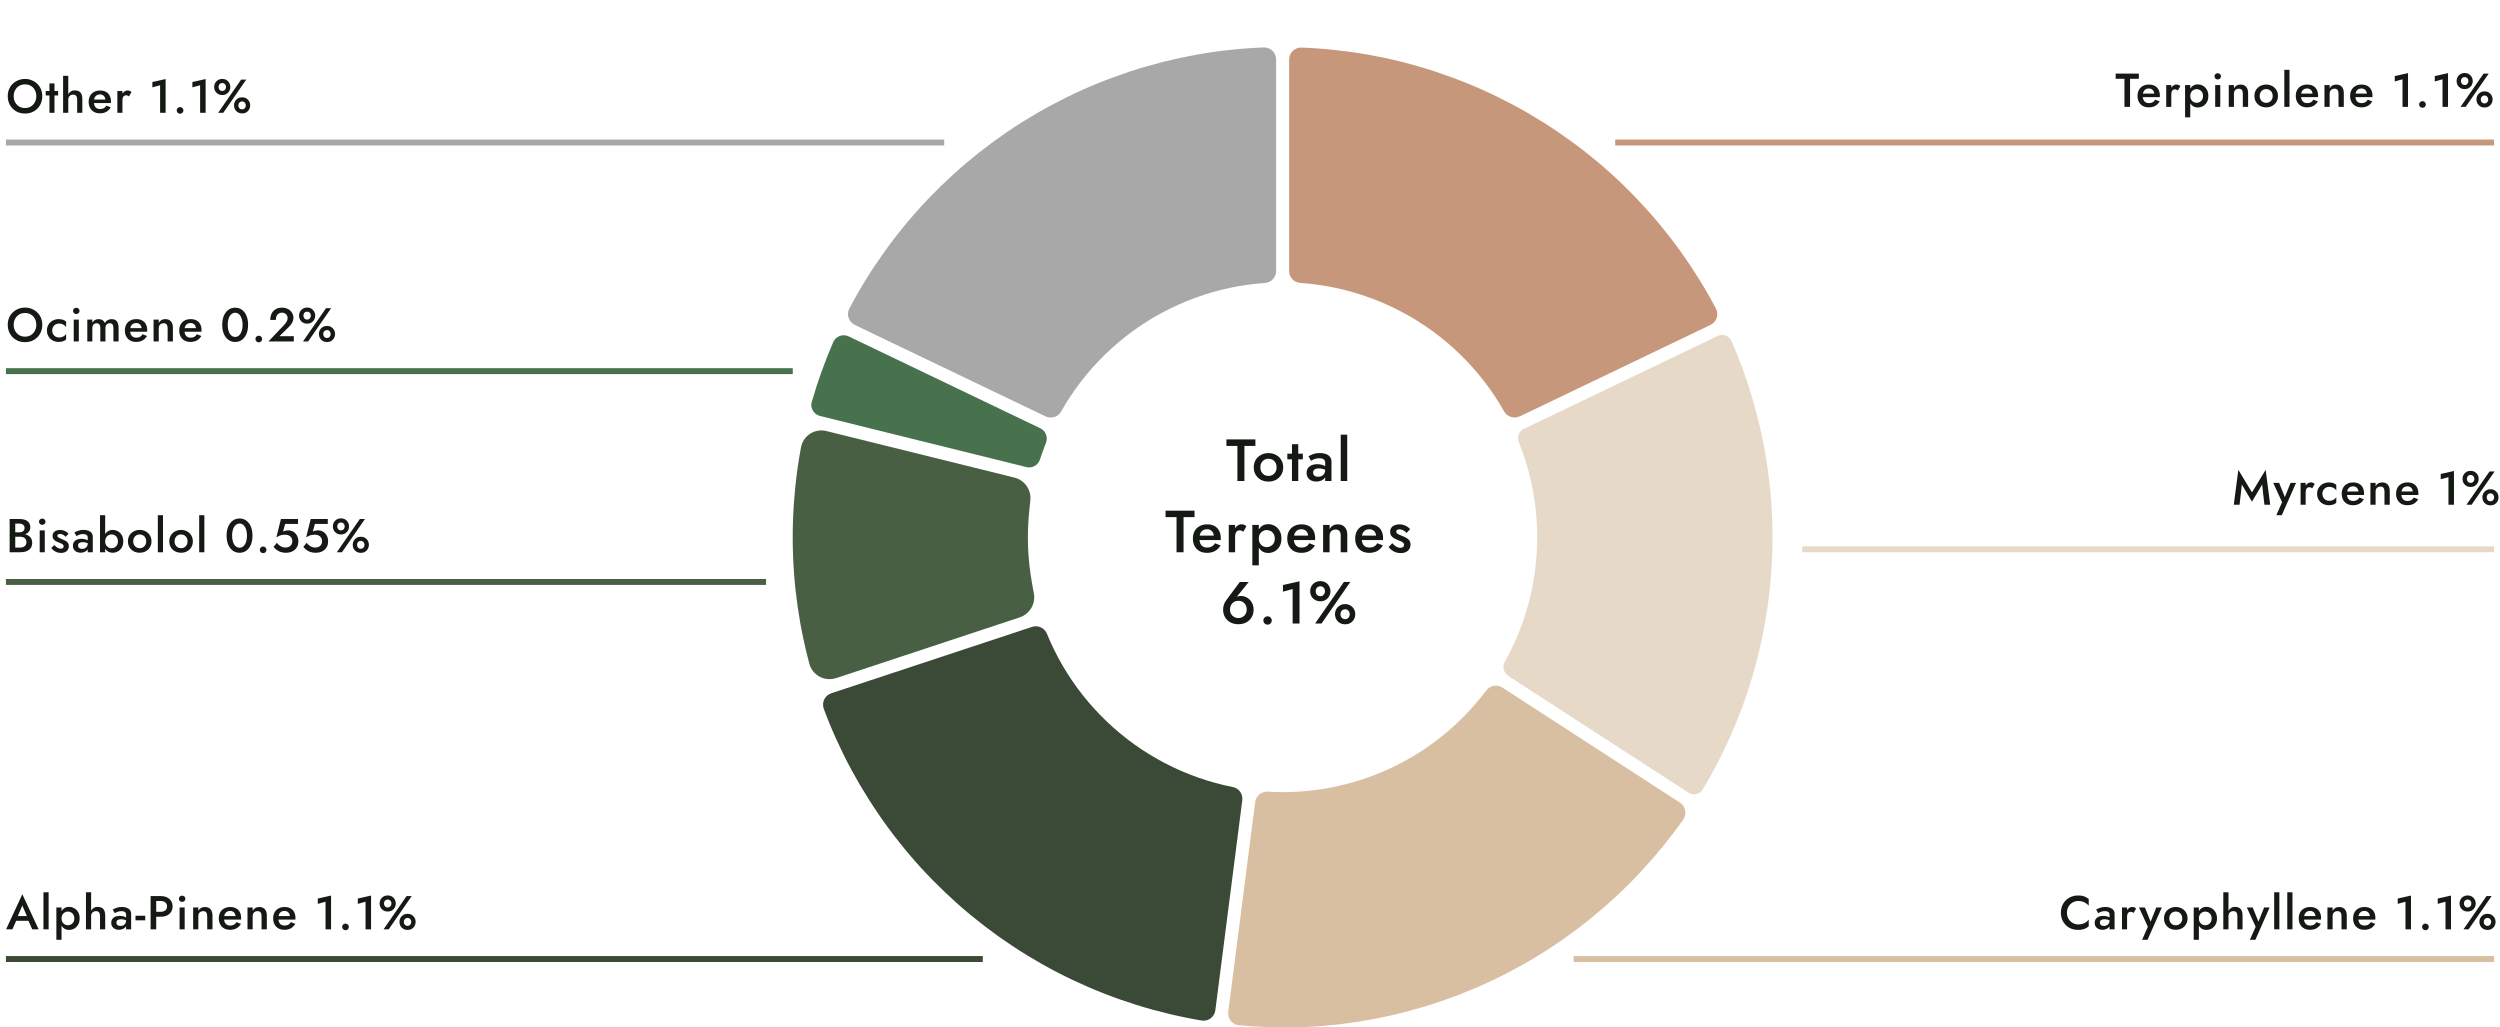 <svg width="842" height="346" viewBox="0 0 842 346" fill="none" xmlns="http://www.w3.org/2000/svg">
<g clip-path="url(#clip0_1342_5726)">
<path d="M511.833 140.222C509.912 141.151 507.623 140.395 506.566 138.538V138.516C505.572 136.767 504.515 135.039 503.414 133.376C502.291 131.713 501.125 130.05 499.895 128.473C498.686 126.897 497.39 125.342 496.052 123.83C494.713 122.34 493.31 120.871 491.885 119.468C490.461 118.064 488.949 116.703 487.417 115.407C485.884 114.111 484.308 112.859 482.689 111.671C481.07 110.483 479.407 109.36 477.702 108.28C476.018 107.222 474.269 106.185 472.499 105.257C470.729 104.307 468.915 103.421 467.102 102.6C465.289 101.78 463.41 101.024 461.511 100.333C459.632 99.642 457.711 99.015 455.79 98.454C453.868 97.892 451.904 97.395 449.939 96.985C447.975 96.575 445.989 96.208 444.002 95.927C442.016 95.646 440.009 95.43 438.022 95.301C438.022 95.301 438.001 95.301 437.979 95.301C435.842 95.149 434.18 93.422 434.18 91.284V20.036C434.18 17.768 436.079 15.932 438.346 16.019C440.095 16.083 441.844 16.17 443.571 16.299C447.413 16.558 451.278 16.99 455.099 17.509C458.898 18.049 462.741 18.74 466.519 19.539C470.297 20.338 474.053 21.288 477.745 22.368C481.437 23.426 485.15 24.657 488.755 25.975C492.36 27.292 495.987 28.761 499.485 30.337C503.003 31.914 506.501 33.642 509.89 35.456C513.28 37.27 516.647 39.235 519.907 41.287C523.167 43.339 526.384 45.541 529.492 47.809C532.601 50.077 535.667 52.496 538.603 54.979C541.539 57.463 544.432 60.076 547.173 62.776C549.937 65.475 552.614 68.283 555.183 71.155C557.752 74.028 560.234 77.03 562.587 80.075C564.94 83.12 567.207 86.295 569.345 89.491C571.482 92.709 573.533 96.013 575.432 99.361C576.296 100.873 577.138 102.406 577.937 103.939C578.995 105.948 578.153 108.453 576.102 109.425L511.855 140.244L511.833 140.222Z" fill="#C7977B"/>
<path d="M507.925 227.522C506.392 226.528 505.917 224.52 506.802 222.921C506.802 222.921 506.802 222.922 506.802 222.9C507.709 221.302 508.551 219.66 509.328 218.041C510.105 216.399 510.861 214.715 511.53 213.03C512.2 211.346 512.847 209.618 513.408 207.89C513.97 206.162 514.509 204.391 514.963 202.642C515.416 200.871 515.826 199.079 516.172 197.308C516.517 195.515 516.819 193.701 517.035 191.908C517.273 190.116 517.445 188.28 517.553 186.444C517.661 184.63 517.726 182.795 517.726 180.959C517.726 179.123 517.661 177.309 517.553 175.473C517.445 173.659 517.251 171.823 517.035 170.009C516.798 168.217 516.517 166.381 516.172 164.61C515.826 162.817 515.416 161.025 514.963 159.276C514.509 157.526 513.991 155.755 513.408 154.028C512.826 152.3 512.2 150.572 511.53 148.887V148.866C510.839 147.181 511.573 145.238 513.214 144.46L578.519 113.145C580.268 112.302 582.383 113.08 583.161 114.872C583.808 116.341 584.413 117.81 585.017 119.278C586.334 122.518 587.543 125.844 588.644 129.17C589.745 132.495 590.738 135.886 591.623 139.277C592.508 142.668 593.285 146.123 593.955 149.557C594.624 152.991 595.185 156.49 595.639 159.967C596.092 163.444 596.416 166.964 596.653 170.463C596.869 173.94 596.999 177.503 596.999 181.002C596.999 184.501 596.891 188.043 596.653 191.541C596.437 195.04 596.092 198.56 595.639 202.037C595.185 205.514 594.624 209.013 593.955 212.447C593.285 215.881 592.508 219.336 591.623 222.727C590.738 226.118 589.745 229.509 588.644 232.834C587.543 236.16 586.334 239.486 585.017 242.726C583.7 245.965 582.275 249.226 580.764 252.38C579.253 255.533 577.612 258.686 575.907 261.731C575.13 263.113 574.331 264.495 573.511 265.856C572.517 267.519 570.315 268.037 568.696 266.979L507.903 227.608L507.925 227.522Z" fill="#E6D9C7"/>
<path d="M432 345.998C428.849 345.998 425.675 345.911 422.523 345.717C420.796 345.609 419.047 345.48 417.299 345.328C415.032 345.134 413.391 343.061 413.672 340.815L422.739 270.128C423.02 268.012 424.876 266.5 427.014 266.629C427.014 266.629 427.035 266.629 427.057 266.629C428.697 266.716 430.338 266.781 431.979 266.781C432.346 266.781 432.713 266.781 433.08 266.781C435.088 266.759 437.095 266.651 439.103 266.5C441.089 266.327 443.097 266.09 445.083 265.787C447.069 265.485 449.055 265.096 450.998 264.664C452.963 264.211 454.906 263.692 456.827 263.131C458.727 262.548 460.648 261.9 462.526 261.187C464.405 260.474 466.261 259.697 468.075 258.855C469.888 258.012 471.701 257.084 473.45 256.133C475.199 255.162 476.947 254.125 478.61 253.045C480.294 251.965 481.956 250.799 483.553 249.59C485.151 248.38 486.727 247.106 488.238 245.788C489.749 244.471 491.239 243.089 492.642 241.685C494.045 240.281 495.427 238.791 496.744 237.279C498.061 235.768 499.335 234.191 500.544 232.593C500.544 232.593 500.544 232.593 500.565 232.571C501.839 230.865 504.214 230.411 506.005 231.578L565.805 270.322C567.727 271.554 568.223 274.145 566.928 276.002C565.913 277.428 564.898 278.853 563.841 280.235C561.531 283.324 559.07 286.347 556.544 289.241C554.018 292.135 551.363 295.008 548.642 297.729C545.922 300.45 543.073 303.107 540.158 305.633C537.244 308.16 534.221 310.601 531.156 312.933C528.09 315.244 524.895 317.49 521.657 319.563C518.44 321.658 515.094 323.667 511.726 325.524C508.359 327.381 504.883 329.152 501.385 330.772C497.91 332.392 494.304 333.904 490.699 335.286C487.094 336.646 483.402 337.921 479.732 339.022C476.041 340.124 472.284 341.139 468.528 341.981C464.772 342.845 460.95 343.557 457.151 344.162C453.351 344.745 449.487 345.22 445.644 345.523C441.802 345.847 437.916 346.019 434.073 346.084C433.382 346.084 432.67 346.084 431.979 346.084" fill="#D9BFA1"/>
<path d="M409.334 340.253C409.053 342.521 406.937 344.097 404.692 343.708C402.965 343.428 401.26 343.104 399.554 342.758C395.776 342.002 391.998 341.095 388.285 340.08C384.572 339.065 380.859 337.899 377.232 336.625C373.605 335.35 369.978 333.925 366.438 332.392C362.897 330.858 359.378 329.195 355.967 327.424C352.556 325.653 349.167 323.731 345.885 321.723C342.604 319.714 339.366 317.555 336.214 315.33C333.084 313.084 329.996 310.708 327.017 308.268C324.06 305.827 321.145 303.236 318.339 300.579C315.554 297.923 312.812 295.137 310.221 292.308C307.631 289.479 305.105 286.498 302.709 283.475C300.312 280.451 298.002 277.32 295.844 274.145C293.663 270.97 291.591 267.666 289.626 264.361C287.683 261.036 285.827 257.623 284.121 254.168C282.416 250.712 280.797 247.17 279.35 243.607C278.681 242.009 278.055 240.367 277.45 238.726C276.652 236.588 277.796 234.212 279.955 233.5L347.613 211.125C349.642 210.456 351.801 211.492 352.621 213.458C352.621 213.458 352.621 213.479 352.621 213.501C353.377 215.358 354.219 217.194 355.104 218.986C355.989 220.779 356.96 222.572 357.953 224.299C358.968 226.027 360.047 227.733 361.192 229.396C362.314 231.038 363.523 232.679 364.775 234.255C366.006 235.81 367.323 237.365 368.683 238.834C370.021 240.303 371.446 241.75 372.893 243.132C374.339 244.514 375.872 245.853 377.405 247.127C378.937 248.401 380.556 249.632 382.176 250.799C383.795 251.965 385.5 253.088 387.206 254.125C388.911 255.161 390.681 256.176 392.452 257.083C394.222 258.012 396.057 258.876 397.892 259.675C399.727 260.474 401.627 261.208 403.505 261.878C405.383 262.547 407.326 263.152 409.247 263.67C411.19 264.21 413.155 264.664 415.119 265.053C415.119 265.053 415.141 265.053 415.163 265.053C417.257 265.463 418.682 267.407 418.401 269.523L409.334 340.21V340.253Z" fill="#3A4A36"/>
<path d="M281.528 228.383C277.729 229.636 273.627 227.433 272.591 223.567C271.425 219.183 270.432 214.734 269.612 210.307C268.251 202.726 267.388 194.973 267.107 187.263C266.805 179.553 267.064 171.778 267.841 164.111C268.295 159.619 268.942 155.105 269.784 150.656C270.518 146.704 274.426 144.199 278.312 145.171L341.652 160.85C345.106 161.692 347.373 164.953 347.027 168.495L346.639 172.21C346.229 176.205 346.099 180.244 346.25 184.261C346.401 188.256 346.855 192.295 347.546 196.226L348.215 199.897C348.841 203.396 346.812 206.808 343.444 207.931L281.507 228.426L281.528 228.383Z" fill="#495F43"/>
<path d="M273.436 135.282C275.4 128.457 277.797 121.762 280.625 115.24C281.488 113.232 283.863 112.346 285.828 113.296L350.377 144.245C352.212 145.13 353.032 147.268 352.277 149.169C351.543 151.004 350.873 152.862 350.269 154.741C349.643 156.684 347.657 157.808 345.671 157.311L276.178 140.098C274.062 139.58 272.788 137.377 273.393 135.282" fill="#48724E"/>
<path d="M287.895 109.408C285.844 108.414 285.002 105.93 286.059 103.9C286.88 102.367 287.722 100.834 288.564 99.322C290.464 95.974 292.514 92.648 294.652 89.452C296.789 86.256 299.056 83.081 301.409 80.036C303.762 76.991 306.245 73.989 308.814 71.116C311.361 68.244 314.06 65.436 316.823 62.737C319.586 60.059 322.458 57.424 325.394 54.94C328.33 52.457 331.395 50.038 334.482 47.77C337.591 45.502 340.808 43.3 344.067 41.248C347.327 39.196 350.695 37.231 354.084 35.417C357.474 33.602 360.971 31.875 364.49 30.298C368.009 28.722 371.614 27.253 375.22 25.936C378.825 24.618 382.538 23.387 386.23 22.329C389.921 21.271 393.699 20.32 397.477 19.5C401.234 18.701 405.076 18.01 408.876 17.47C412.675 16.93 416.561 16.519 420.404 16.26C422.131 16.131 423.88 16.044 425.628 15.979C427.895 15.893 429.795 17.729 429.795 20.018V91.288C429.795 93.426 428.133 95.154 426.017 95.305C426.017 95.305 425.995 95.305 425.974 95.305C423.988 95.456 421.958 95.65 419.994 95.931C418.008 96.212 416.022 96.557 414.057 96.989C412.092 97.4 410.128 97.896 408.207 98.458C406.285 99.019 404.364 99.646 402.486 100.337C400.607 101.028 398.729 101.784 396.916 102.604C395.081 103.425 393.267 104.311 391.497 105.261C389.727 106.211 387.978 107.226 386.294 108.284C384.61 109.343 382.927 110.487 381.307 111.675C379.688 112.863 378.112 114.116 376.58 115.411C375.047 116.707 373.557 118.068 372.111 119.472C370.686 120.875 369.283 122.344 367.944 123.834C366.627 125.324 365.332 126.879 364.101 128.478C362.871 130.054 361.705 131.717 360.583 133.38C359.482 135.043 358.402 136.771 357.431 138.52C357.431 138.52 357.431 138.542 357.431 138.563C356.373 140.421 354.084 141.155 352.163 140.248L287.916 109.451L287.895 109.408Z" fill="#A8A8A8"/>
</g>
<path d="M413.058 150.18V148H422.818V150.18H419.118V162H416.758V150.18H413.058ZM422.264 157.4C422.264 156.453 422.477 155.62 422.904 154.9C423.344 154.18 423.937 153.62 424.684 153.22C425.444 152.807 426.29 152.6 427.224 152.6C428.17 152.6 429.017 152.807 429.764 153.22C430.51 153.62 431.097 154.18 431.524 154.9C431.964 155.62 432.184 156.453 432.184 157.4C432.184 158.333 431.964 159.167 431.524 159.9C431.097 160.62 430.51 161.187 429.764 161.6C429.017 162 428.17 162.2 427.224 162.2C426.29 162.2 425.444 162 424.684 161.6C423.937 161.187 423.344 160.62 422.904 159.9C422.477 159.167 422.264 158.333 422.264 157.4ZM424.484 157.4C424.484 157.973 424.604 158.48 424.844 158.92C425.084 159.347 425.41 159.687 425.824 159.94C426.237 160.18 426.704 160.3 427.224 160.3C427.744 160.3 428.21 160.18 428.624 159.94C429.037 159.687 429.364 159.347 429.604 158.92C429.844 158.48 429.964 157.973 429.964 157.4C429.964 156.827 429.844 156.32 429.604 155.88C429.364 155.44 429.037 155.1 428.624 154.86C428.21 154.62 427.744 154.5 427.224 154.5C426.704 154.5 426.237 154.62 425.824 154.86C425.41 155.1 425.084 155.44 424.844 155.88C424.604 156.32 424.484 156.827 424.484 157.4ZM433.573 152.8H438.793V154.7H433.573V152.8ZM435.133 149.6H437.253V162H435.133V149.6ZM442.242 159.14C442.242 159.447 442.316 159.713 442.462 159.94C442.609 160.153 442.809 160.313 443.062 160.42C443.329 160.527 443.629 160.58 443.962 160.58C444.402 160.58 444.796 160.493 445.142 160.32C445.502 160.133 445.789 159.873 446.002 159.54C446.216 159.207 446.322 158.807 446.322 158.34L446.642 159.54C446.642 160.127 446.469 160.62 446.122 161.02C445.789 161.42 445.362 161.72 444.842 161.92C444.336 162.107 443.816 162.2 443.282 162.2C442.709 162.2 442.176 162.087 441.682 161.86C441.189 161.633 440.796 161.3 440.502 160.86C440.209 160.42 440.062 159.887 440.062 159.26C440.062 158.367 440.376 157.66 441.002 157.14C441.629 156.607 442.516 156.34 443.662 156.34C444.276 156.34 444.802 156.407 445.242 156.54C445.696 156.673 446.069 156.833 446.362 157.02C446.656 157.193 446.862 157.353 446.982 157.5V158.6C446.569 158.307 446.129 158.093 445.662 157.96C445.196 157.827 444.702 157.76 444.182 157.76C443.729 157.76 443.362 157.82 443.082 157.94C442.802 158.047 442.589 158.2 442.442 158.4C442.309 158.6 442.242 158.847 442.242 159.14ZM441.562 155.2L440.682 153.68C441.109 153.427 441.649 153.18 442.302 152.94C442.956 152.7 443.716 152.58 444.582 152.58C445.329 152.58 445.996 152.693 446.582 152.92C447.169 153.133 447.622 153.453 447.942 153.88C448.276 154.307 448.442 154.827 448.442 155.44V162H446.322V155.86C446.322 155.567 446.276 155.327 446.182 155.14C446.089 154.953 445.949 154.8 445.762 154.68C445.589 154.56 445.382 154.473 445.142 154.42C444.902 154.367 444.642 154.34 444.362 154.34C443.936 154.34 443.529 154.393 443.142 154.5C442.769 154.593 442.449 154.713 442.182 154.86C441.916 154.993 441.709 155.107 441.562 155.2ZM451.56 146.4H453.74V162H451.56V146.4ZM392.558 174.18V172H402.318V174.18H398.618V186H396.258V174.18H392.558ZM406.464 186.2C405.531 186.2 404.704 186 403.984 185.6C403.277 185.2 402.731 184.64 402.344 183.92C401.957 183.2 401.764 182.36 401.764 181.4C401.764 180.427 401.957 179.58 402.344 178.86C402.744 178.14 403.304 177.587 404.024 177.2C404.744 176.8 405.591 176.6 406.564 176.6C407.537 176.6 408.364 176.787 409.044 177.16C409.737 177.533 410.264 178.073 410.624 178.78C410.984 179.473 411.164 180.313 411.164 181.3C411.164 181.407 411.157 181.52 411.144 181.64C411.144 181.76 411.144 181.847 411.144 181.9H403.064V180.4H409.284L408.624 181.32C408.664 181.24 408.704 181.133 408.744 181C408.797 180.867 408.824 180.753 408.824 180.66C408.824 180.167 408.724 179.74 408.524 179.38C408.337 179.02 408.071 178.74 407.724 178.54C407.391 178.34 406.997 178.24 406.544 178.24C405.997 178.24 405.531 178.36 405.144 178.6C404.771 178.84 404.477 179.187 404.264 179.64C404.064 180.093 403.964 180.653 403.964 181.32C403.951 181.973 404.044 182.533 404.244 183C404.457 183.467 404.757 183.82 405.144 184.06C405.531 184.3 406.004 184.42 406.564 184.42C407.164 184.42 407.684 184.3 408.124 184.06C408.564 183.82 408.924 183.453 409.204 182.96L411.084 183.7C410.591 184.527 409.964 185.153 409.204 185.58C408.444 185.993 407.531 186.2 406.464 186.2ZM415.985 176.8V186H413.845V176.8H415.985ZM418.725 179.1C418.539 178.94 418.352 178.82 418.165 178.74C417.992 178.66 417.772 178.62 417.505 178.62C417.145 178.62 416.852 178.713 416.625 178.9C416.399 179.087 416.232 179.347 416.125 179.68C416.032 180 415.985 180.38 415.985 180.82L415.265 180.4C415.265 179.667 415.399 179.02 415.665 178.46C415.945 177.887 416.299 177.433 416.725 177.1C417.165 176.753 417.619 176.58 418.085 176.58C418.419 176.58 418.732 176.633 419.025 176.74C419.319 176.847 419.572 177.027 419.785 177.28L418.725 179.1ZM423.967 190.4H421.787V176.8H423.967V190.4ZM431.587 181.4C431.587 182.413 431.38 183.287 430.967 184.02C430.554 184.74 430.007 185.293 429.327 185.68C428.647 186.053 427.907 186.24 427.107 186.24C426.334 186.24 425.654 186.047 425.067 185.66C424.494 185.26 424.047 184.7 423.727 183.98C423.407 183.247 423.247 182.387 423.247 181.4C423.247 180.4 423.407 179.54 423.727 178.82C424.047 178.1 424.494 177.54 425.067 177.14C425.654 176.74 426.334 176.54 427.107 176.54C427.907 176.54 428.647 176.733 429.327 177.12C430.007 177.507 430.554 178.06 430.967 178.78C431.38 179.487 431.587 180.36 431.587 181.4ZM429.347 181.4C429.347 180.787 429.22 180.267 428.967 179.84C428.714 179.4 428.38 179.073 427.967 178.86C427.554 178.633 427.094 178.52 426.587 178.52C426.16 178.52 425.747 178.633 425.347 178.86C424.947 179.073 424.614 179.393 424.347 179.82C424.094 180.247 423.967 180.773 423.967 181.4C423.967 182.027 424.094 182.553 424.347 182.98C424.614 183.407 424.947 183.733 425.347 183.96C425.747 184.173 426.16 184.28 426.587 184.28C427.094 184.28 427.554 184.167 427.967 183.94C428.38 183.713 428.714 183.387 428.967 182.96C429.22 182.533 429.347 182.013 429.347 181.4ZM438.244 186.2C437.311 186.2 436.484 186 435.764 185.6C435.058 185.2 434.511 184.64 434.124 183.92C433.738 183.2 433.544 182.36 433.544 181.4C433.544 180.427 433.738 179.58 434.124 178.86C434.524 178.14 435.084 177.587 435.804 177.2C436.524 176.8 437.371 176.6 438.344 176.6C439.318 176.6 440.144 176.787 440.824 177.16C441.518 177.533 442.044 178.073 442.404 178.78C442.764 179.473 442.944 180.313 442.944 181.3C442.944 181.407 442.938 181.52 442.924 181.64C442.924 181.76 442.924 181.847 442.924 181.9H434.844V180.4H441.064L440.404 181.32C440.444 181.24 440.484 181.133 440.524 181C440.578 180.867 440.604 180.753 440.604 180.66C440.604 180.167 440.504 179.74 440.304 179.38C440.118 179.02 439.851 178.74 439.504 178.54C439.171 178.34 438.778 178.24 438.324 178.24C437.778 178.24 437.311 178.36 436.924 178.6C436.551 178.84 436.258 179.187 436.044 179.64C435.844 180.093 435.744 180.653 435.744 181.32C435.731 181.973 435.824 182.533 436.024 183C436.238 183.467 436.538 183.82 436.924 184.06C437.311 184.3 437.784 184.42 438.344 184.42C438.944 184.42 439.464 184.3 439.904 184.06C440.344 183.82 440.704 183.453 440.984 182.96L442.864 183.7C442.371 184.527 441.744 185.153 440.984 185.58C440.224 185.993 439.311 186.2 438.244 186.2ZM451.546 180.4C451.546 179.72 451.406 179.207 451.126 178.86C450.846 178.513 450.419 178.34 449.846 178.34C449.432 178.34 449.072 178.427 448.766 178.6C448.459 178.76 448.219 179 448.046 179.32C447.886 179.627 447.806 179.987 447.806 180.4V186H445.626V176.8H447.806V178.22C448.099 177.673 448.472 177.267 448.926 177C449.392 176.733 449.939 176.6 450.566 176.6C451.606 176.6 452.399 176.92 452.946 177.56C453.492 178.187 453.766 179.047 453.766 180.14V186H451.546V180.4ZM461.124 186.2C460.191 186.2 459.364 186 458.644 185.6C457.937 185.2 457.391 184.64 457.004 183.92C456.617 183.2 456.424 182.36 456.424 181.4C456.424 180.427 456.617 179.58 457.004 178.86C457.404 178.14 457.964 177.587 458.684 177.2C459.404 176.8 460.251 176.6 461.224 176.6C462.197 176.6 463.024 176.787 463.704 177.16C464.397 177.533 464.924 178.073 465.284 178.78C465.644 179.473 465.824 180.313 465.824 181.3C465.824 181.407 465.817 181.52 465.804 181.64C465.804 181.76 465.804 181.847 465.804 181.9H457.724V180.4H463.944L463.284 181.32C463.324 181.24 463.364 181.133 463.404 181C463.457 180.867 463.484 180.753 463.484 180.66C463.484 180.167 463.384 179.74 463.184 179.38C462.997 179.02 462.731 178.74 462.384 178.54C462.051 178.34 461.657 178.24 461.204 178.24C460.657 178.24 460.191 178.36 459.804 178.6C459.431 178.84 459.137 179.187 458.924 179.64C458.724 180.093 458.624 180.653 458.624 181.32C458.611 181.973 458.704 182.533 458.904 183C459.117 183.467 459.417 183.82 459.804 184.06C460.191 184.3 460.664 184.42 461.224 184.42C461.824 184.42 462.344 184.3 462.784 184.06C463.224 183.82 463.584 183.453 463.864 182.96L465.744 183.7C465.251 184.527 464.624 185.153 463.864 185.58C463.104 185.993 462.191 186.2 461.124 186.2ZM468.925 182.96C469.232 183.293 469.532 183.573 469.825 183.8C470.119 184.027 470.419 184.2 470.725 184.32C471.032 184.44 471.339 184.5 471.645 184.5C472.032 184.5 472.332 184.413 472.545 184.24C472.772 184.067 472.885 183.827 472.885 183.52C472.885 183.253 472.799 183.027 472.625 182.84C472.452 182.64 472.212 182.473 471.905 182.34C471.599 182.193 471.239 182.047 470.825 181.9C470.412 181.74 469.999 181.553 469.585 181.34C469.185 181.113 468.852 180.82 468.585 180.46C468.332 180.1 468.205 179.647 468.205 179.1C468.205 178.54 468.345 178.073 468.625 177.7C468.919 177.327 469.305 177.053 469.785 176.88C470.279 176.693 470.805 176.6 471.365 176.6C471.872 176.6 472.345 176.673 472.785 176.82C473.239 176.967 473.645 177.16 474.005 177.4C474.365 177.64 474.672 177.913 474.925 178.22L473.725 179.5C473.432 179.14 473.072 178.847 472.645 178.62C472.219 178.393 471.779 178.28 471.325 178.28C471.005 178.28 470.745 178.347 470.545 178.48C470.345 178.613 470.245 178.807 470.245 179.06C470.245 179.273 470.332 179.467 470.505 179.64C470.692 179.8 470.932 179.947 471.225 180.08C471.532 180.213 471.872 180.353 472.245 180.5C472.765 180.7 473.239 180.92 473.665 181.16C474.092 181.4 474.432 181.693 474.685 182.04C474.939 182.387 475.065 182.84 475.065 183.4C475.065 184.267 474.765 184.967 474.165 185.5C473.579 186.02 472.785 186.28 471.785 186.28C471.145 186.28 470.565 186.187 470.045 186C469.525 185.8 469.065 185.547 468.665 185.24C468.265 184.92 467.932 184.587 467.665 184.24L468.925 182.96ZM414.262 205.28C414.262 205.853 414.382 206.353 414.622 206.78C414.875 207.207 415.215 207.547 415.642 207.8C416.068 208.04 416.548 208.16 417.082 208.16C417.615 208.16 418.095 208.04 418.522 207.8C418.948 207.547 419.282 207.207 419.522 206.78C419.775 206.353 419.902 205.853 419.902 205.28C419.902 204.707 419.775 204.2 419.522 203.76C419.282 203.307 418.948 202.96 418.522 202.72C418.095 202.467 417.615 202.34 417.082 202.34C416.548 202.34 416.068 202.467 415.642 202.72C415.215 202.96 414.875 203.307 414.622 203.76C414.382 204.2 414.262 204.707 414.262 205.28ZM417.562 196.02H420.562L416.122 201.52L415.782 201.58C416.088 201.233 416.415 201.007 416.762 200.9C417.108 200.78 417.522 200.72 418.002 200.72C418.548 200.72 419.075 200.833 419.582 201.06C420.088 201.273 420.535 201.587 420.922 202C421.322 202.4 421.635 202.88 421.862 203.44C422.102 204 422.222 204.613 422.222 205.28C422.222 206.307 421.988 207.193 421.522 207.94C421.068 208.687 420.455 209.26 419.682 209.66C418.908 210.047 418.042 210.24 417.082 210.24C416.122 210.24 415.255 210.047 414.482 209.66C413.708 209.26 413.088 208.687 412.622 207.94C412.168 207.193 411.942 206.307 411.942 205.28C411.942 204.627 412.048 204.027 412.262 203.48C412.488 202.92 412.775 202.42 413.122 201.98L417.562 196.02ZM425.507 208.98C425.507 208.593 425.64 208.267 425.907 208C426.187 207.72 426.527 207.58 426.927 207.58C427.327 207.58 427.66 207.72 427.927 208C428.194 208.267 428.327 208.593 428.327 208.98C428.327 209.353 428.194 209.68 427.927 209.96C427.66 210.24 427.327 210.38 426.927 210.38C426.527 210.38 426.187 210.24 425.907 209.96C425.64 209.68 425.507 209.353 425.507 208.98ZM432.099 199.28V197.04L437.679 195.78V210H435.359V198.38L432.099 199.28ZM441.271 199.12C441.271 198.493 441.411 197.927 441.691 197.42C441.985 196.9 442.391 196.487 442.911 196.18C443.431 195.873 444.018 195.72 444.671 195.72C445.351 195.72 445.945 195.873 446.451 196.18C446.971 196.487 447.371 196.9 447.651 197.42C447.945 197.927 448.091 198.493 448.091 199.12C448.091 199.747 447.945 200.32 447.651 200.84C447.371 201.347 446.971 201.753 446.451 202.06C445.945 202.367 445.351 202.52 444.671 202.52C444.018 202.52 443.431 202.367 442.911 202.06C442.391 201.753 441.985 201.347 441.691 200.84C441.411 200.32 441.271 199.747 441.271 199.12ZM443.131 199.12C443.131 199.413 443.191 199.693 443.311 199.96C443.445 200.213 443.625 200.42 443.851 200.58C444.091 200.727 444.365 200.8 444.671 200.8C445.005 200.8 445.285 200.727 445.511 200.58C445.738 200.42 445.918 200.213 446.051 199.96C446.185 199.693 446.251 199.413 446.251 199.12C446.251 198.813 446.185 198.533 446.051 198.28C445.918 198.027 445.738 197.827 445.511 197.68C445.285 197.533 445.005 197.46 444.671 197.46C444.365 197.46 444.091 197.533 443.851 197.68C443.625 197.827 443.445 198.027 443.311 198.28C443.191 198.533 443.131 198.813 443.131 199.12ZM449.631 206.86C449.631 206.233 449.771 205.667 450.051 205.16C450.345 204.64 450.751 204.227 451.271 203.92C451.791 203.613 452.378 203.46 453.031 203.46C453.711 203.46 454.305 203.613 454.811 203.92C455.318 204.227 455.718 204.64 456.011 205.16C456.305 205.667 456.451 206.233 456.451 206.86C456.451 207.487 456.305 208.06 456.011 208.58C455.718 209.1 455.318 209.513 454.811 209.82C454.305 210.113 453.711 210.26 453.031 210.26C452.378 210.26 451.791 210.113 451.271 209.82C450.751 209.513 450.345 209.1 450.051 208.58C449.771 208.06 449.631 207.487 449.631 206.86ZM451.471 206.86C451.471 207.153 451.531 207.433 451.651 207.7C451.785 207.953 451.965 208.16 452.191 208.32C452.431 208.467 452.711 208.54 453.031 208.54C453.365 208.54 453.645 208.467 453.871 208.32C454.098 208.16 454.271 207.953 454.391 207.7C454.525 207.433 454.591 207.153 454.591 206.86C454.591 206.567 454.525 206.293 454.391 206.04C454.271 205.787 454.098 205.587 453.871 205.44C453.645 205.28 453.365 205.2 453.031 205.2C452.711 205.2 452.431 205.28 452.191 205.44C451.965 205.587 451.785 205.787 451.651 206.04C451.531 206.28 451.471 206.553 451.471 206.86ZM452.631 196H454.791L445.091 210H442.931L452.631 196Z" fill="#141A13"/>
<line x1="544" y1="48" x2="840" y2="48" stroke="#C7977B" stroke-width="2"/>
<path d="M2 323H331" stroke="#3A4A36" stroke-width="2"/>
<path d="M2 196H258" stroke="#495F43" stroke-width="2"/>
<path d="M2 125H267" stroke="#48724E" stroke-width="2"/>
<line x1="2" y1="48" x2="318" y2="48" stroke="#A8A8A8" stroke-width="2"/>
<path d="M530 323L840 323" stroke="#D9BFA1" stroke-width="2"/>
<path d="M712.553 26.544V24.8H720.361V26.544H717.401V36H715.513V26.544H712.553ZM723.678 36.16C722.931 36.16 722.27 36 721.694 35.68C721.128 35.36 720.691 34.912 720.382 34.336C720.072 33.76 719.918 33.088 719.918 32.32C719.918 31.541 720.072 30.864 720.382 30.288C720.702 29.712 721.15 29.269 721.726 28.96C722.302 28.64 722.979 28.48 723.758 28.48C724.536 28.48 725.198 28.629 725.742 28.928C726.296 29.227 726.718 29.659 727.006 30.224C727.294 30.779 727.438 31.451 727.438 32.24C727.438 32.325 727.432 32.416 727.422 32.512C727.422 32.608 727.422 32.677 727.422 32.72H720.958V31.52H725.934L725.406 32.256C725.438 32.192 725.47 32.107 725.502 32C725.544 31.893 725.566 31.803 725.566 31.728C725.566 31.333 725.486 30.992 725.326 30.704C725.176 30.416 724.963 30.192 724.686 30.032C724.419 29.872 724.104 29.792 723.742 29.792C723.304 29.792 722.931 29.888 722.622 30.08C722.323 30.272 722.088 30.549 721.918 30.912C721.758 31.275 721.678 31.723 721.678 32.256C721.667 32.779 721.742 33.227 721.902 33.6C722.072 33.973 722.312 34.256 722.622 34.448C722.931 34.64 723.31 34.736 723.758 34.736C724.238 34.736 724.654 34.64 725.006 34.448C725.358 34.256 725.646 33.963 725.87 33.568L727.374 34.16C726.979 34.821 726.478 35.323 725.87 35.664C725.262 35.995 724.531 36.16 723.678 36.16ZM731.295 28.64V36H729.583V28.64H731.295ZM733.487 30.48C733.337 30.352 733.188 30.256 733.039 30.192C732.9 30.128 732.724 30.096 732.511 30.096C732.223 30.096 731.988 30.171 731.807 30.32C731.625 30.469 731.492 30.677 731.407 30.944C731.332 31.2 731.295 31.504 731.295 31.856L730.719 31.52C730.719 30.933 730.825 30.416 731.039 29.968C731.263 29.509 731.545 29.147 731.887 28.88C732.239 28.603 732.601 28.464 732.975 28.464C733.241 28.464 733.492 28.507 733.727 28.592C733.961 28.677 734.164 28.821 734.335 29.024L733.487 30.48ZM737.68 39.52H735.936V28.64H737.68V39.52ZM743.776 32.32C743.776 33.131 743.611 33.829 743.28 34.416C742.95 34.992 742.512 35.435 741.968 35.744C741.424 36.043 740.832 36.192 740.192 36.192C739.574 36.192 739.03 36.037 738.56 35.728C738.102 35.408 737.744 34.96 737.488 34.384C737.232 33.797 737.104 33.109 737.104 32.32C737.104 31.52 737.232 30.832 737.488 30.256C737.744 29.68 738.102 29.232 738.56 28.912C739.03 28.592 739.574 28.432 740.192 28.432C740.832 28.432 741.424 28.587 741.968 28.896C742.512 29.205 742.95 29.648 743.28 30.224C743.611 30.789 743.776 31.488 743.776 32.32ZM741.984 32.32C741.984 31.829 741.883 31.413 741.68 31.072C741.478 30.72 741.211 30.459 740.88 30.288C740.55 30.107 740.182 30.016 739.776 30.016C739.435 30.016 739.104 30.107 738.784 30.288C738.464 30.459 738.198 30.715 737.984 31.056C737.782 31.397 737.68 31.819 737.68 32.32C737.68 32.821 737.782 33.243 737.984 33.584C738.198 33.925 738.464 34.187 738.784 34.368C739.104 34.539 739.435 34.624 739.776 34.624C740.182 34.624 740.55 34.533 740.88 34.352C741.211 34.171 741.478 33.909 741.68 33.568C741.883 33.227 741.984 32.811 741.984 32.32ZM745.838 25.712C745.838 25.413 745.945 25.163 746.158 24.96C746.382 24.757 746.638 24.656 746.926 24.656C747.235 24.656 747.497 24.757 747.71 24.96C747.923 25.163 748.03 25.413 748.03 25.712C748.03 26 747.923 26.251 747.71 26.464C747.497 26.667 747.235 26.768 746.926 26.768C746.638 26.768 746.382 26.667 746.158 26.464C745.945 26.251 745.838 26 745.838 25.712ZM746.078 28.64H747.79V36H746.078V28.64ZM755.384 31.52C755.384 30.976 755.272 30.565 755.048 30.288C754.824 30.011 754.482 29.872 754.024 29.872C753.693 29.872 753.405 29.941 753.16 30.08C752.914 30.208 752.722 30.4 752.584 30.656C752.456 30.901 752.392 31.189 752.392 31.52V36H750.648V28.64H752.392V29.776C752.626 29.339 752.925 29.013 753.288 28.8C753.661 28.587 754.098 28.48 754.6 28.48C755.432 28.48 756.066 28.736 756.504 29.248C756.941 29.749 757.16 30.437 757.16 31.312V36H755.384V31.52ZM759.287 32.32C759.287 31.563 759.457 30.896 759.799 30.32C760.151 29.744 760.625 29.296 761.223 28.976C761.831 28.645 762.508 28.48 763.255 28.48C764.012 28.48 764.689 28.645 765.287 28.976C765.884 29.296 766.353 29.744 766.695 30.32C767.047 30.896 767.223 31.563 767.223 32.32C767.223 33.067 767.047 33.733 766.695 34.32C766.353 34.896 765.884 35.349 765.287 35.68C764.689 36 764.012 36.16 763.255 36.16C762.508 36.16 761.831 36 761.223 35.68C760.625 35.349 760.151 34.896 759.799 34.32C759.457 33.733 759.287 33.067 759.287 32.32ZM761.063 32.32C761.063 32.779 761.159 33.184 761.351 33.536C761.543 33.877 761.804 34.149 762.135 34.352C762.465 34.544 762.839 34.64 763.255 34.64C763.671 34.64 764.044 34.544 764.375 34.352C764.705 34.149 764.967 33.877 765.159 33.536C765.351 33.184 765.447 32.779 765.447 32.32C765.447 31.861 765.351 31.456 765.159 31.104C764.967 30.752 764.705 30.48 764.375 30.288C764.044 30.096 763.671 30 763.255 30C762.839 30 762.465 30.096 762.135 30.288C761.804 30.48 761.543 30.752 761.351 31.104C761.159 31.456 761.063 31.861 761.063 32.32ZM769.358 23.52H771.102V36H769.358V23.52ZM776.975 36.16C776.229 36.16 775.567 36 774.991 35.68C774.426 35.36 773.989 34.912 773.679 34.336C773.37 33.76 773.215 33.088 773.215 32.32C773.215 31.541 773.37 30.864 773.679 30.288C773.999 29.712 774.447 29.269 775.023 28.96C775.599 28.64 776.277 28.48 777.055 28.48C777.834 28.48 778.495 28.629 779.039 28.928C779.594 29.227 780.015 29.659 780.303 30.224C780.591 30.779 780.735 31.451 780.735 32.24C780.735 32.325 780.73 32.416 780.719 32.512C780.719 32.608 780.719 32.677 780.719 32.72H774.255V31.52H779.231L778.703 32.256C778.735 32.192 778.767 32.107 778.799 32C778.842 31.893 778.863 31.803 778.863 31.728C778.863 31.333 778.783 30.992 778.623 30.704C778.474 30.416 778.261 30.192 777.983 30.032C777.717 29.872 777.402 29.792 777.039 29.792C776.602 29.792 776.229 29.888 775.919 30.08C775.621 30.272 775.386 30.549 775.215 30.912C775.055 31.275 774.975 31.723 774.975 32.256C774.965 32.779 775.039 33.227 775.199 33.6C775.37 33.973 775.61 34.256 775.919 34.448C776.229 34.64 776.607 34.736 777.055 34.736C777.535 34.736 777.951 34.64 778.303 34.448C778.655 34.256 778.943 33.963 779.167 33.568L780.671 34.16C780.277 34.821 779.775 35.323 779.167 35.664C778.559 35.995 777.829 36.16 776.975 36.16ZM787.616 31.52C787.616 30.976 787.504 30.565 787.28 30.288C787.056 30.011 786.715 29.872 786.256 29.872C785.926 29.872 785.638 29.941 785.392 30.08C785.147 30.208 784.955 30.4 784.816 30.656C784.688 30.901 784.624 31.189 784.624 31.52V36H782.88V28.64H784.624V29.776C784.859 29.339 785.158 29.013 785.52 28.8C785.894 28.587 786.331 28.48 786.832 28.48C787.664 28.48 788.299 28.736 788.736 29.248C789.174 29.749 789.392 30.437 789.392 31.312V36H787.616V31.52ZM795.279 36.16C794.532 36.16 793.871 36 793.295 35.68C792.73 35.36 792.292 34.912 791.983 34.336C791.674 33.76 791.519 33.088 791.519 32.32C791.519 31.541 791.674 30.864 791.983 30.288C792.303 29.712 792.751 29.269 793.327 28.96C793.903 28.64 794.58 28.48 795.359 28.48C796.138 28.48 796.799 28.629 797.343 28.928C797.898 29.227 798.319 29.659 798.607 30.224C798.895 30.779 799.039 31.451 799.039 32.24C799.039 32.325 799.034 32.416 799.023 32.512C799.023 32.608 799.023 32.677 799.023 32.72H792.559V31.52H797.535L797.007 32.256C797.039 32.192 797.071 32.107 797.103 32C797.146 31.893 797.167 31.803 797.167 31.728C797.167 31.333 797.087 30.992 796.927 30.704C796.778 30.416 796.564 30.192 796.287 30.032C796.02 29.872 795.706 29.792 795.343 29.792C794.906 29.792 794.532 29.888 794.223 30.08C793.924 30.272 793.69 30.549 793.519 30.912C793.359 31.275 793.279 31.723 793.279 32.256C793.268 32.779 793.343 33.227 793.503 33.6C793.674 33.973 793.914 34.256 794.223 34.448C794.532 34.64 794.911 34.736 795.359 34.736C795.839 34.736 796.255 34.64 796.607 34.448C796.959 34.256 797.247 33.963 797.471 33.568L798.975 34.16C798.58 34.821 798.079 35.323 797.471 35.664C796.863 35.995 796.132 36.16 795.279 36.16ZM806.557 27.424V25.632L811.021 24.624V36H809.165V26.704L806.557 27.424ZM814.759 35.184C814.759 34.875 814.866 34.613 815.079 34.4C815.303 34.176 815.575 34.064 815.895 34.064C816.215 34.064 816.482 34.176 816.695 34.4C816.908 34.613 817.015 34.875 817.015 35.184C817.015 35.483 816.908 35.744 816.695 35.968C816.482 36.192 816.215 36.304 815.895 36.304C815.575 36.304 815.303 36.192 815.079 35.968C814.866 35.744 814.759 35.483 814.759 35.184ZM820.033 27.424V25.632L824.497 24.624V36H822.641V26.704L820.033 27.424ZM827.371 27.296C827.371 26.795 827.483 26.341 827.707 25.936C827.941 25.52 828.267 25.189 828.683 24.944C829.099 24.699 829.568 24.576 830.091 24.576C830.635 24.576 831.109 24.699 831.515 24.944C831.931 25.189 832.251 25.52 832.475 25.936C832.709 26.341 832.827 26.795 832.827 27.296C832.827 27.797 832.709 28.256 832.475 28.672C832.251 29.077 831.931 29.403 831.515 29.648C831.109 29.893 830.635 30.016 830.091 30.016C829.568 30.016 829.099 29.893 828.683 29.648C828.267 29.403 827.941 29.077 827.707 28.672C827.483 28.256 827.371 27.797 827.371 27.296ZM828.859 27.296C828.859 27.531 828.907 27.755 829.003 27.968C829.109 28.171 829.253 28.336 829.435 28.464C829.627 28.581 829.845 28.64 830.091 28.64C830.357 28.64 830.581 28.581 830.763 28.464C830.944 28.336 831.088 28.171 831.195 27.968C831.301 27.755 831.355 27.531 831.355 27.296C831.355 27.051 831.301 26.827 831.195 26.624C831.088 26.421 830.944 26.261 830.763 26.144C830.581 26.027 830.357 25.968 830.091 25.968C829.845 25.968 829.627 26.027 829.435 26.144C829.253 26.261 829.109 26.421 829.003 26.624C828.907 26.827 828.859 27.051 828.859 27.296ZM834.059 33.488C834.059 32.987 834.171 32.533 834.395 32.128C834.629 31.712 834.955 31.381 835.371 31.136C835.787 30.891 836.256 30.768 836.779 30.768C837.323 30.768 837.797 30.891 838.203 31.136C838.608 31.381 838.928 31.712 839.163 32.128C839.397 32.533 839.515 32.987 839.515 33.488C839.515 33.989 839.397 34.448 839.163 34.864C838.928 35.28 838.608 35.611 838.203 35.856C837.797 36.091 837.323 36.208 836.779 36.208C836.256 36.208 835.787 36.091 835.371 35.856C834.955 35.611 834.629 35.28 834.395 34.864C834.171 34.448 834.059 33.989 834.059 33.488ZM835.531 33.488C835.531 33.723 835.579 33.947 835.675 34.16C835.781 34.363 835.925 34.528 836.107 34.656C836.299 34.773 836.523 34.832 836.779 34.832C837.045 34.832 837.269 34.773 837.451 34.656C837.632 34.528 837.771 34.363 837.867 34.16C837.973 33.947 838.027 33.723 838.027 33.488C838.027 33.253 837.973 33.035 837.867 32.832C837.771 32.629 837.632 32.469 837.451 32.352C837.269 32.224 837.045 32.16 836.779 32.16C836.523 32.16 836.299 32.224 836.107 32.352C835.925 32.469 835.781 32.629 835.675 32.832C835.579 33.024 835.531 33.243 835.531 33.488ZM836.459 24.8H838.187L830.427 36H828.699L836.459 24.8Z" fill="#141A13"/>
<path d="M4.592 310.12L4.96 308.52H10.16L10.512 310.12H4.592ZM7.52 304.968L5.76 309.08L5.728 309.496L4.176 313H2.048L7.52 301.176L13.008 313H10.864L9.344 309.592L9.312 309.128L7.52 304.968ZM14.631 300.52H16.375V313H14.631V300.52ZM20.728 316.52H18.984V305.64H20.728V316.52ZM26.824 309.32C26.824 310.131 26.659 310.829 26.328 311.416C25.998 311.992 25.56 312.435 25.016 312.744C24.472 313.043 23.88 313.192 23.24 313.192C22.622 313.192 22.078 313.037 21.608 312.728C21.15 312.408 20.792 311.96 20.536 311.384C20.28 310.797 20.152 310.109 20.152 309.32C20.152 308.52 20.28 307.832 20.536 307.256C20.792 306.68 21.15 306.232 21.608 305.912C22.078 305.592 22.622 305.432 23.24 305.432C23.88 305.432 24.472 305.587 25.016 305.896C25.56 306.205 25.998 306.648 26.328 307.224C26.659 307.789 26.824 308.488 26.824 309.32ZM25.032 309.32C25.032 308.829 24.931 308.413 24.728 308.072C24.526 307.72 24.259 307.459 23.928 307.288C23.598 307.107 23.23 307.016 22.824 307.016C22.483 307.016 22.152 307.107 21.832 307.288C21.512 307.459 21.246 307.715 21.032 308.056C20.83 308.397 20.728 308.819 20.728 309.32C20.728 309.821 20.83 310.243 21.032 310.584C21.246 310.925 21.512 311.187 21.832 311.368C22.152 311.539 22.483 311.624 22.824 311.624C23.23 311.624 23.598 311.533 23.928 311.352C24.259 311.171 24.526 310.909 24.728 310.568C24.931 310.227 25.032 309.811 25.032 309.32ZM30.694 300.52V313H28.95V300.52H30.694ZM33.686 308.52C33.686 307.976 33.574 307.565 33.35 307.288C33.137 307.011 32.796 306.872 32.326 306.872C31.996 306.872 31.708 306.941 31.462 307.08C31.217 307.219 31.025 307.411 30.886 307.656C30.758 307.901 30.694 308.189 30.694 308.52H30.278C30.278 307.933 30.38 307.411 30.582 306.952C30.796 306.483 31.094 306.115 31.478 305.848C31.873 305.571 32.348 305.432 32.902 305.432C33.457 305.432 33.921 305.539 34.294 305.752C34.668 305.965 34.95 306.285 35.142 306.712C35.334 307.128 35.43 307.651 35.43 308.28V313H33.686V308.52ZM39.206 310.712C39.206 310.957 39.264 311.171 39.382 311.352C39.499 311.523 39.659 311.651 39.862 311.736C40.075 311.821 40.315 311.864 40.582 311.864C40.934 311.864 41.248 311.795 41.526 311.656C41.814 311.507 42.043 311.299 42.214 311.032C42.384 310.765 42.47 310.445 42.47 310.072L42.726 311.032C42.726 311.501 42.587 311.896 42.31 312.216C42.043 312.536 41.702 312.776 41.286 312.936C40.88 313.085 40.464 313.16 40.038 313.16C39.579 313.16 39.152 313.069 38.758 312.888C38.363 312.707 38.048 312.44 37.814 312.088C37.579 311.736 37.462 311.309 37.462 310.808C37.462 310.093 37.712 309.528 38.214 309.112C38.715 308.685 39.424 308.472 40.342 308.472C40.832 308.472 41.254 308.525 41.606 308.632C41.968 308.739 42.267 308.867 42.502 309.016C42.736 309.155 42.902 309.283 42.998 309.4V310.28C42.667 310.045 42.315 309.875 41.942 309.768C41.568 309.661 41.174 309.608 40.758 309.608C40.395 309.608 40.102 309.656 39.878 309.752C39.654 309.837 39.483 309.96 39.366 310.12C39.259 310.28 39.206 310.477 39.206 310.712ZM38.662 307.56L37.958 306.344C38.299 306.141 38.731 305.944 39.254 305.752C39.776 305.56 40.384 305.464 41.078 305.464C41.675 305.464 42.208 305.555 42.678 305.736C43.147 305.907 43.51 306.163 43.766 306.504C44.032 306.845 44.166 307.261 44.166 307.752V313H42.47V308.088C42.47 307.853 42.432 307.661 42.358 307.512C42.283 307.363 42.171 307.24 42.022 307.144C41.883 307.048 41.718 306.979 41.526 306.936C41.334 306.893 41.126 306.872 40.902 306.872C40.56 306.872 40.235 306.915 39.926 307C39.627 307.075 39.371 307.171 39.158 307.288C38.944 307.395 38.779 307.485 38.662 307.56ZM45.636 309.976V308.424H48.916V309.976H45.636ZM50.722 301.8H52.61V313H50.722V301.8ZM51.842 303.464V301.8H54.098C54.919 301.8 55.628 301.944 56.226 302.232C56.823 302.509 57.287 302.909 57.618 303.432C57.959 303.944 58.13 304.557 58.13 305.272C58.13 305.987 57.959 306.605 57.618 307.128C57.287 307.651 56.823 308.056 56.226 308.344C55.628 308.621 54.919 308.76 54.098 308.76H51.842V307.096H54.098C54.748 307.096 55.271 306.941 55.666 306.632C56.06 306.323 56.258 305.869 56.258 305.272C56.258 304.675 56.06 304.227 55.666 303.928C55.271 303.619 54.748 303.464 54.098 303.464H51.842ZM60.244 302.712C60.244 302.413 60.35 302.163 60.564 301.96C60.788 301.757 61.044 301.656 61.332 301.656C61.641 301.656 61.902 301.757 62.116 301.96C62.329 302.163 62.436 302.413 62.436 302.712C62.436 303 62.329 303.251 62.116 303.464C61.902 303.667 61.641 303.768 61.332 303.768C61.044 303.768 60.788 303.667 60.564 303.464C60.35 303.251 60.244 303 60.244 302.712ZM60.484 305.64H62.196V313H60.484V305.64ZM69.789 308.52C69.789 307.976 69.677 307.565 69.453 307.288C69.229 307.011 68.888 306.872 68.429 306.872C68.099 306.872 67.811 306.941 67.565 307.08C67.32 307.208 67.128 307.4 66.989 307.656C66.861 307.901 66.797 308.189 66.797 308.52V313H65.053V305.64H66.797V306.776C67.032 306.339 67.331 306.013 67.693 305.8C68.067 305.587 68.504 305.48 69.005 305.48C69.837 305.48 70.472 305.736 70.909 306.248C71.347 306.749 71.565 307.437 71.565 308.312V313H69.789V308.52ZM77.452 313.16C76.706 313.16 76.044 313 75.468 312.68C74.903 312.36 74.466 311.912 74.156 311.336C73.847 310.76 73.692 310.088 73.692 309.32C73.692 308.541 73.847 307.864 74.156 307.288C74.476 306.712 74.924 306.269 75.5 305.96C76.076 305.64 76.754 305.48 77.532 305.48C78.311 305.48 78.972 305.629 79.516 305.928C80.071 306.227 80.492 306.659 80.78 307.224C81.068 307.779 81.212 308.451 81.212 309.24C81.212 309.325 81.207 309.416 81.196 309.512C81.196 309.608 81.196 309.677 81.196 309.72H74.732V308.52H79.708L79.18 309.256C79.212 309.192 79.244 309.107 79.276 309C79.319 308.893 79.34 308.803 79.34 308.728C79.34 308.333 79.26 307.992 79.1 307.704C78.951 307.416 78.737 307.192 78.46 307.032C78.194 306.872 77.879 306.792 77.516 306.792C77.079 306.792 76.706 306.888 76.396 307.08C76.097 307.272 75.863 307.549 75.692 307.912C75.532 308.275 75.452 308.723 75.452 309.256C75.442 309.779 75.516 310.227 75.676 310.6C75.847 310.973 76.087 311.256 76.396 311.448C76.706 311.64 77.084 311.736 77.532 311.736C78.012 311.736 78.428 311.64 78.78 311.448C79.132 311.256 79.42 310.963 79.644 310.568L81.148 311.16C80.754 311.821 80.252 312.323 79.644 312.664C79.036 312.995 78.305 313.16 77.452 313.16ZM88.093 308.52C88.093 307.976 87.981 307.565 87.757 307.288C87.533 307.011 87.192 306.872 86.733 306.872C86.403 306.872 86.115 306.941 85.869 307.08C85.624 307.208 85.432 307.4 85.293 307.656C85.165 307.901 85.101 308.189 85.101 308.52V313H83.357V305.64H85.101V306.776C85.336 306.339 85.635 306.013 85.997 305.8C86.371 305.587 86.808 305.48 87.309 305.48C88.141 305.48 88.776 305.736 89.213 306.248C89.65 306.749 89.869 307.437 89.869 308.312V313H88.093V308.52ZM95.756 313.16C95.009 313.16 94.348 313 93.772 312.68C93.207 312.36 92.769 311.912 92.46 311.336C92.15 310.76 91.996 310.088 91.996 309.32C91.996 308.541 92.15 307.864 92.46 307.288C92.78 306.712 93.228 306.269 93.804 305.96C94.38 305.64 95.057 305.48 95.836 305.48C96.615 305.48 97.276 305.629 97.82 305.928C98.374 306.227 98.796 306.659 99.084 307.224C99.372 307.779 99.516 308.451 99.516 309.24C99.516 309.325 99.51 309.416 99.5 309.512C99.5 309.608 99.5 309.677 99.5 309.72H93.036V308.52H98.012L97.484 309.256C97.516 309.192 97.548 309.107 97.58 309C97.623 308.893 97.644 308.803 97.644 308.728C97.644 308.333 97.564 307.992 97.404 307.704C97.254 307.416 97.041 307.192 96.764 307.032C96.497 306.872 96.183 306.792 95.82 306.792C95.382 306.792 95.009 306.888 94.7 307.08C94.401 307.272 94.166 307.549 93.996 307.912C93.836 308.275 93.756 308.723 93.756 309.256C93.745 309.779 93.82 310.227 93.98 310.6C94.15 310.973 94.391 311.256 94.7 311.448C95.009 311.64 95.388 311.736 95.836 311.736C96.316 311.736 96.732 311.64 97.084 311.448C97.436 311.256 97.724 310.963 97.948 310.568L99.452 311.16C99.057 311.821 98.556 312.323 97.948 312.664C97.34 312.995 96.609 313.16 95.756 313.16ZM107.034 304.424V302.632L111.498 301.624V313H109.642V303.704L107.034 304.424ZM115.236 312.184C115.236 311.875 115.343 311.613 115.556 311.4C115.78 311.176 116.052 311.064 116.372 311.064C116.692 311.064 116.959 311.176 117.172 311.4C117.385 311.613 117.492 311.875 117.492 312.184C117.492 312.483 117.385 312.744 117.172 312.968C116.959 313.192 116.692 313.304 116.372 313.304C116.052 313.304 115.78 313.192 115.556 312.968C115.343 312.744 115.236 312.483 115.236 312.184ZM120.509 304.424V302.632L124.973 301.624V313H123.117V303.704L120.509 304.424ZM127.848 304.296C127.848 303.795 127.96 303.341 128.184 302.936C128.418 302.52 128.744 302.189 129.16 301.944C129.576 301.699 130.045 301.576 130.568 301.576C131.112 301.576 131.586 301.699 131.992 301.944C132.408 302.189 132.728 302.52 132.952 302.936C133.186 303.341 133.304 303.795 133.304 304.296C133.304 304.797 133.186 305.256 132.952 305.672C132.728 306.077 132.408 306.403 131.992 306.648C131.586 306.893 131.112 307.016 130.568 307.016C130.045 307.016 129.576 306.893 129.16 306.648C128.744 306.403 128.418 306.077 128.184 305.672C127.96 305.256 127.848 304.797 127.848 304.296ZM129.336 304.296C129.336 304.531 129.384 304.755 129.48 304.968C129.586 305.171 129.73 305.336 129.912 305.464C130.104 305.581 130.322 305.64 130.568 305.64C130.834 305.64 131.058 305.581 131.24 305.464C131.421 305.336 131.565 305.171 131.672 304.968C131.778 304.755 131.832 304.531 131.832 304.296C131.832 304.051 131.778 303.827 131.672 303.624C131.565 303.421 131.421 303.261 131.24 303.144C131.058 303.027 130.834 302.968 130.568 302.968C130.322 302.968 130.104 303.027 129.912 303.144C129.73 303.261 129.586 303.421 129.48 303.624C129.384 303.827 129.336 304.051 129.336 304.296ZM134.536 310.488C134.536 309.987 134.648 309.533 134.872 309.128C135.106 308.712 135.432 308.381 135.848 308.136C136.264 307.891 136.733 307.768 137.256 307.768C137.8 307.768 138.274 307.891 138.68 308.136C139.085 308.381 139.405 308.712 139.64 309.128C139.874 309.533 139.992 309.987 139.992 310.488C139.992 310.989 139.874 311.448 139.64 311.864C139.405 312.28 139.085 312.611 138.68 312.856C138.274 313.091 137.8 313.208 137.256 313.208C136.733 313.208 136.264 313.091 135.848 312.856C135.432 312.611 135.106 312.28 134.872 311.864C134.648 311.448 134.536 310.989 134.536 310.488ZM136.008 310.488C136.008 310.723 136.056 310.947 136.152 311.16C136.258 311.363 136.402 311.528 136.584 311.656C136.776 311.773 137 311.832 137.256 311.832C137.522 311.832 137.746 311.773 137.928 311.656C138.109 311.528 138.248 311.363 138.344 311.16C138.45 310.947 138.504 310.723 138.504 310.488C138.504 310.253 138.45 310.035 138.344 309.832C138.248 309.629 138.109 309.469 137.928 309.352C137.746 309.224 137.522 309.16 137.256 309.16C137 309.16 136.776 309.224 136.584 309.352C136.402 309.469 136.258 309.629 136.152 309.832C136.056 310.024 136.008 310.243 136.008 310.488ZM136.936 301.8H138.664L130.904 313H129.176L136.936 301.8Z" fill="#141A13"/>
<path d="M4.688 180.224V179.296H6.496C6.848 179.296 7.157 179.237 7.424 179.12C7.691 179.003 7.899 178.837 8.048 178.624C8.197 178.4 8.272 178.133 8.272 177.824C8.272 177.355 8.107 176.992 7.776 176.736C7.456 176.48 7.029 176.352 6.496 176.352H5.136V184.432H6.704C7.131 184.432 7.509 184.363 7.84 184.224C8.171 184.085 8.432 183.883 8.624 183.616C8.816 183.339 8.912 182.992 8.912 182.576C8.912 182.267 8.859 182 8.752 181.776C8.645 181.552 8.491 181.365 8.288 181.216C8.085 181.056 7.851 180.944 7.584 180.88C7.317 180.805 7.024 180.768 6.704 180.768H4.688V179.712H6.816C7.36 179.712 7.872 179.776 8.352 179.904C8.843 180.021 9.275 180.203 9.648 180.448C10.021 180.693 10.315 181.008 10.528 181.392C10.741 181.776 10.848 182.235 10.848 182.768C10.848 183.504 10.677 184.112 10.336 184.592C9.995 185.072 9.52 185.429 8.912 185.664C8.315 185.888 7.616 186 6.816 186H3.248V174.8H6.624C7.339 174.8 7.963 174.901 8.496 175.104C9.029 175.307 9.445 175.616 9.744 176.032C10.053 176.448 10.208 176.976 10.208 177.616C10.208 178.171 10.053 178.645 9.744 179.04C9.445 179.424 9.029 179.717 8.496 179.92C7.963 180.123 7.339 180.224 6.624 180.224H4.688ZM13.129 175.712C13.129 175.413 13.236 175.163 13.449 174.96C13.673 174.757 13.929 174.656 14.217 174.656C14.527 174.656 14.788 174.757 15.001 174.96C15.215 175.163 15.321 175.413 15.321 175.712C15.321 176 15.215 176.251 15.001 176.464C14.788 176.667 14.527 176.768 14.217 176.768C13.929 176.768 13.673 176.667 13.449 176.464C13.236 176.251 13.129 176 13.129 175.712ZM13.369 178.64H15.081V186H13.369V178.64ZM18.275 183.568C18.52 183.835 18.76 184.059 18.995 184.24C19.23 184.421 19.47 184.56 19.715 184.656C19.96 184.752 20.206 184.8 20.451 184.8C20.76 184.8 21 184.731 21.171 184.592C21.352 184.453 21.443 184.261 21.443 184.016C21.443 183.803 21.374 183.621 21.235 183.472C21.096 183.312 20.904 183.179 20.659 183.072C20.414 182.955 20.126 182.837 19.795 182.72C19.464 182.592 19.134 182.443 18.803 182.272C18.483 182.091 18.216 181.856 18.003 181.568C17.8 181.28 17.699 180.917 17.699 180.48C17.699 180.032 17.811 179.659 18.035 179.36C18.27 179.061 18.579 178.843 18.963 178.704C19.358 178.555 19.779 178.48 20.227 178.48C20.632 178.48 21.011 178.539 21.363 178.656C21.726 178.773 22.051 178.928 22.339 179.12C22.627 179.312 22.872 179.531 23.075 179.776L22.115 180.8C21.88 180.512 21.592 180.277 21.251 180.096C20.91 179.915 20.558 179.824 20.195 179.824C19.939 179.824 19.731 179.877 19.571 179.984C19.411 180.091 19.331 180.245 19.331 180.448C19.331 180.619 19.4 180.773 19.539 180.912C19.688 181.04 19.88 181.157 20.115 181.264C20.36 181.371 20.632 181.483 20.931 181.6C21.347 181.76 21.726 181.936 22.067 182.128C22.408 182.32 22.68 182.555 22.883 182.832C23.086 183.109 23.187 183.472 23.187 183.92C23.187 184.613 22.947 185.173 22.467 185.6C21.998 186.016 21.363 186.224 20.563 186.224C20.051 186.224 19.587 186.149 19.171 186C18.755 185.84 18.387 185.637 18.067 185.392C17.747 185.136 17.48 184.869 17.267 184.592L18.275 183.568ZM26.288 183.712C26.288 183.957 26.347 184.171 26.464 184.352C26.582 184.523 26.742 184.651 26.944 184.736C27.158 184.821 27.398 184.864 27.664 184.864C28.016 184.864 28.331 184.795 28.608 184.656C28.896 184.507 29.126 184.299 29.296 184.032C29.467 183.765 29.552 183.445 29.552 183.072L29.808 184.032C29.808 184.501 29.67 184.896 29.392 185.216C29.126 185.536 28.784 185.776 28.368 185.936C27.963 186.085 27.547 186.16 27.12 186.16C26.662 186.16 26.235 186.069 25.84 185.888C25.446 185.707 25.131 185.44 24.896 185.088C24.662 184.736 24.544 184.309 24.544 183.808C24.544 183.093 24.795 182.528 25.296 182.112C25.798 181.685 26.507 181.472 27.424 181.472C27.915 181.472 28.336 181.525 28.688 181.632C29.051 181.739 29.35 181.867 29.584 182.016C29.819 182.155 29.984 182.283 30.08 182.4V183.28C29.75 183.045 29.398 182.875 29.024 182.768C28.651 182.661 28.256 182.608 27.84 182.608C27.478 182.608 27.184 182.656 26.96 182.752C26.736 182.837 26.566 182.96 26.448 183.12C26.342 183.28 26.288 183.477 26.288 183.712ZM25.744 180.56L25.04 179.344C25.382 179.141 25.814 178.944 26.336 178.752C26.859 178.56 27.467 178.464 28.16 178.464C28.758 178.464 29.291 178.555 29.76 178.736C30.23 178.907 30.592 179.163 30.848 179.504C31.115 179.845 31.248 180.261 31.248 180.752V186H29.552V181.088C29.552 180.853 29.515 180.661 29.44 180.512C29.366 180.363 29.254 180.24 29.104 180.144C28.966 180.048 28.8 179.979 28.608 179.936C28.416 179.893 28.208 179.872 27.984 179.872C27.643 179.872 27.318 179.915 27.008 180C26.71 180.075 26.454 180.171 26.24 180.288C26.027 180.395 25.862 180.485 25.744 180.56ZM35.423 173.52V186H33.679V173.52H35.423ZM41.519 182.32C41.519 183.12 41.353 183.808 41.023 184.384C40.692 184.96 40.255 185.403 39.711 185.712C39.167 186.011 38.575 186.16 37.935 186.16C37.327 186.16 36.788 186.005 36.319 185.696C35.849 185.387 35.476 184.944 35.199 184.368C34.932 183.792 34.799 183.109 34.799 182.32C34.799 181.52 34.932 180.837 35.199 180.272C35.476 179.696 35.849 179.253 36.319 178.944C36.788 178.635 37.327 178.48 37.935 178.48C38.575 178.48 39.167 178.635 39.711 178.944C40.255 179.243 40.692 179.68 41.023 180.256C41.353 180.821 41.519 181.509 41.519 182.32ZM39.727 182.32C39.727 181.829 39.625 181.408 39.423 181.056C39.22 180.704 38.953 180.437 38.623 180.256C38.292 180.075 37.924 179.984 37.519 179.984C37.177 179.984 36.847 180.075 36.527 180.256C36.207 180.437 35.94 180.704 35.727 181.056C35.524 181.397 35.423 181.819 35.423 182.32C35.423 182.821 35.524 183.248 35.727 183.6C35.94 183.941 36.207 184.203 36.527 184.384C36.847 184.565 37.177 184.656 37.519 184.656C37.924 184.656 38.292 184.565 38.623 184.384C38.953 184.203 39.22 183.936 39.423 183.584C39.625 183.232 39.727 182.811 39.727 182.32ZM43.085 182.32C43.085 181.563 43.255 180.896 43.597 180.32C43.949 179.744 44.423 179.296 45.021 178.976C45.629 178.645 46.306 178.48 47.053 178.48C47.81 178.48 48.487 178.645 49.085 178.976C49.682 179.296 50.151 179.744 50.493 180.32C50.845 180.896 51.021 181.563 51.021 182.32C51.021 183.067 50.845 183.733 50.493 184.32C50.151 184.896 49.682 185.349 49.085 185.68C48.487 186 47.81 186.16 47.053 186.16C46.306 186.16 45.629 186 45.021 185.68C44.423 185.349 43.949 184.896 43.597 184.32C43.255 183.733 43.085 183.067 43.085 182.32ZM44.861 182.32C44.861 182.779 44.957 183.184 45.149 183.536C45.341 183.877 45.602 184.149 45.933 184.352C46.263 184.544 46.637 184.64 47.053 184.64C47.469 184.64 47.842 184.544 48.173 184.352C48.503 184.149 48.765 183.877 48.957 183.536C49.149 183.184 49.245 182.779 49.245 182.32C49.245 181.861 49.149 181.456 48.957 181.104C48.765 180.752 48.503 180.48 48.173 180.288C47.842 180.096 47.469 180 47.053 180C46.637 180 46.263 180.096 45.933 180.288C45.602 180.48 45.341 180.752 45.149 181.104C44.957 181.456 44.861 181.861 44.861 182.32ZM53.156 173.52H54.9V186H53.156V173.52ZM57.013 182.32C57.013 181.563 57.184 180.896 57.525 180.32C57.877 179.744 58.352 179.296 58.949 178.976C59.557 178.645 60.235 178.48 60.981 178.48C61.739 178.48 62.416 178.645 63.013 178.976C63.611 179.296 64.08 179.744 64.421 180.32C64.773 180.896 64.949 181.563 64.949 182.32C64.949 183.067 64.773 183.733 64.421 184.32C64.08 184.896 63.611 185.349 63.013 185.68C62.416 186 61.739 186.16 60.981 186.16C60.235 186.16 59.557 186 58.949 185.68C58.352 185.349 57.877 184.896 57.525 184.32C57.184 183.733 57.013 183.067 57.013 182.32ZM58.789 182.32C58.789 182.779 58.885 183.184 59.077 183.536C59.269 183.877 59.531 184.149 59.861 184.352C60.192 184.544 60.565 184.64 60.981 184.64C61.397 184.64 61.771 184.544 62.101 184.352C62.432 184.149 62.693 183.877 62.885 183.536C63.077 183.184 63.173 182.779 63.173 182.32C63.173 181.861 63.077 181.456 62.885 181.104C62.693 180.752 62.432 180.48 62.101 180.288C61.771 180.096 61.397 180 60.981 180C60.565 180 60.192 180.096 59.861 180.288C59.531 180.48 59.269 180.752 59.077 181.104C58.885 181.456 58.789 181.861 58.789 182.32ZM67.085 173.52H68.829V186H67.085V173.52ZM78.171 180.4C78.171 180.997 78.23 181.547 78.347 182.048C78.464 182.549 78.63 182.981 78.843 183.344C79.067 183.707 79.334 183.989 79.643 184.192C79.952 184.384 80.299 184.48 80.683 184.48C81.067 184.48 81.408 184.384 81.707 184.192C82.016 183.989 82.278 183.707 82.491 183.344C82.715 182.981 82.886 182.549 83.003 182.048C83.12 181.547 83.179 180.997 83.179 180.4C83.179 179.803 83.12 179.253 83.003 178.752C82.886 178.251 82.715 177.819 82.491 177.456C82.278 177.093 82.016 176.816 81.707 176.624C81.408 176.421 81.067 176.32 80.683 176.32C80.299 176.32 79.952 176.421 79.643 176.624C79.334 176.816 79.067 177.093 78.843 177.456C78.63 177.819 78.464 178.251 78.347 178.752C78.23 179.253 78.171 179.803 78.171 180.4ZM76.315 180.4C76.315 179.237 76.496 178.224 76.859 177.36C77.232 176.496 77.744 175.824 78.395 175.344C79.056 174.864 79.819 174.624 80.683 174.624C81.558 174.624 82.32 174.864 82.971 175.344C83.622 175.824 84.128 176.496 84.491 177.36C84.854 178.224 85.035 179.237 85.035 180.4C85.035 181.563 84.854 182.576 84.491 183.44C84.128 184.304 83.622 184.976 82.971 185.456C82.32 185.936 81.558 186.176 80.683 186.176C79.819 186.176 79.056 185.936 78.395 185.456C77.744 184.976 77.232 184.304 76.859 183.44C76.496 182.576 76.315 181.563 76.315 180.4ZM87.499 185.184C87.499 184.875 87.606 184.613 87.819 184.4C88.043 184.176 88.315 184.064 88.635 184.064C88.955 184.064 89.222 184.176 89.435 184.4C89.648 184.613 89.755 184.875 89.755 185.184C89.755 185.483 89.648 185.744 89.435 185.968C89.222 186.192 88.955 186.304 88.635 186.304C88.315 186.304 88.043 186.192 87.819 185.968C87.606 185.744 87.499 185.483 87.499 185.184ZM100.485 182.352C100.485 183.003 100.367 183.568 100.133 184.048C99.909 184.528 99.599 184.928 99.204 185.248C98.81 185.557 98.367 185.792 97.876 185.952C97.386 186.101 96.868 186.176 96.325 186.176C95.642 186.176 95.034 186.085 94.501 185.904C93.978 185.723 93.525 185.483 93.141 185.184C92.757 184.875 92.421 184.544 92.132 184.192L93.252 182.816C93.477 183.115 93.738 183.387 94.037 183.632C94.335 183.867 94.66 184.059 95.013 184.208C95.375 184.347 95.733 184.416 96.085 184.416C96.586 184.416 97.013 184.331 97.365 184.16C97.716 183.979 97.983 183.728 98.165 183.408C98.356 183.077 98.453 182.688 98.453 182.24C98.453 181.781 98.346 181.392 98.132 181.072C97.919 180.752 97.631 180.507 97.269 180.336C96.906 180.165 96.511 180.08 96.085 180.08C95.754 180.08 95.428 180.107 95.109 180.16C94.799 180.203 94.479 180.288 94.148 180.416C93.829 180.544 93.477 180.725 93.093 180.96L94.612 174.8H100.373V176.464H96.037L95.332 179.024C95.61 178.885 95.898 178.784 96.197 178.72C96.495 178.656 96.799 178.624 97.109 178.624C97.727 178.624 98.293 178.779 98.805 179.088C99.317 179.397 99.722 179.829 100.021 180.384C100.33 180.939 100.485 181.595 100.485 182.352ZM110.511 182.352C110.511 183.003 110.394 183.568 110.159 184.048C109.935 184.528 109.626 184.928 109.231 185.248C108.837 185.557 108.394 185.792 107.903 185.952C107.413 186.101 106.895 186.176 106.351 186.176C105.669 186.176 105.061 186.085 104.527 185.904C104.005 185.723 103.551 185.483 103.167 185.184C102.783 184.875 102.447 184.544 102.159 184.192L103.279 182.816C103.503 183.115 103.765 183.387 104.063 183.632C104.362 183.867 104.687 184.059 105.039 184.208C105.402 184.347 105.759 184.416 106.111 184.416C106.613 184.416 107.039 184.331 107.391 184.16C107.743 183.979 108.01 183.728 108.191 183.408C108.383 183.077 108.479 182.688 108.479 182.24C108.479 181.781 108.373 181.392 108.159 181.072C107.946 180.752 107.658 180.507 107.295 180.336C106.933 180.165 106.538 180.08 106.111 180.08C105.781 180.08 105.455 180.107 105.135 180.16C104.826 180.203 104.506 180.288 104.175 180.416C103.855 180.544 103.503 180.725 103.119 180.96L104.639 174.8H110.399V176.464H106.063L105.359 179.024C105.637 178.885 105.925 178.784 106.223 178.72C106.522 178.656 106.826 178.624 107.135 178.624C107.754 178.624 108.319 178.779 108.831 179.088C109.343 179.397 109.749 179.829 110.047 180.384C110.357 180.939 110.511 181.595 110.511 182.352ZM112.106 177.296C112.106 176.795 112.218 176.341 112.442 175.936C112.677 175.52 113.002 175.189 113.418 174.944C113.834 174.699 114.304 174.576 114.826 174.576C115.37 174.576 115.845 174.699 116.25 174.944C116.666 175.189 116.986 175.52 117.21 175.936C117.445 176.341 117.562 176.795 117.562 177.296C117.562 177.797 117.445 178.256 117.21 178.672C116.986 179.077 116.666 179.403 116.25 179.648C115.845 179.893 115.37 180.016 114.826 180.016C114.304 180.016 113.834 179.893 113.418 179.648C113.002 179.403 112.677 179.077 112.442 178.672C112.218 178.256 112.106 177.797 112.106 177.296ZM113.594 177.296C113.594 177.531 113.642 177.755 113.738 177.968C113.845 178.171 113.989 178.336 114.17 178.464C114.362 178.581 114.581 178.64 114.826 178.64C115.093 178.64 115.317 178.581 115.498 178.464C115.68 178.336 115.824 178.171 115.93 177.968C116.037 177.755 116.09 177.531 116.09 177.296C116.09 177.051 116.037 176.827 115.93 176.624C115.824 176.421 115.68 176.261 115.498 176.144C115.317 176.027 115.093 175.968 114.826 175.968C114.581 175.968 114.362 176.027 114.17 176.144C113.989 176.261 113.845 176.421 113.738 176.624C113.642 176.827 113.594 177.051 113.594 177.296ZM118.794 183.488C118.794 182.987 118.906 182.533 119.13 182.128C119.365 181.712 119.69 181.381 120.106 181.136C120.522 180.891 120.992 180.768 121.514 180.768C122.058 180.768 122.533 180.891 122.938 181.136C123.344 181.381 123.664 181.712 123.898 182.128C124.133 182.533 124.25 182.987 124.25 183.488C124.25 183.989 124.133 184.448 123.898 184.864C123.664 185.28 123.344 185.611 122.938 185.856C122.533 186.091 122.058 186.208 121.514 186.208C120.992 186.208 120.522 186.091 120.106 185.856C119.69 185.611 119.365 185.28 119.13 184.864C118.906 184.448 118.794 183.989 118.794 183.488ZM120.266 183.488C120.266 183.723 120.314 183.947 120.41 184.16C120.517 184.363 120.661 184.528 120.842 184.656C121.034 184.773 121.258 184.832 121.514 184.832C121.781 184.832 122.005 184.773 122.186 184.656C122.368 184.528 122.506 184.363 122.602 184.16C122.709 183.947 122.762 183.723 122.762 183.488C122.762 183.253 122.709 183.035 122.602 182.832C122.506 182.629 122.368 182.469 122.186 182.352C122.005 182.224 121.781 182.16 121.514 182.16C121.258 182.16 121.034 182.224 120.842 182.352C120.661 182.469 120.517 182.629 120.41 182.832C120.314 183.024 120.266 183.243 120.266 183.488ZM121.194 174.8H122.922L115.162 186H113.434L121.194 174.8Z" fill="#141A13"/>
<path d="M4.608 109.4C4.608 110.168 4.773 110.851 5.104 111.448C5.435 112.045 5.883 112.52 6.448 112.872C7.024 113.213 7.68 113.384 8.416 113.384C9.163 113.384 9.819 113.213 10.384 112.872C10.96 112.52 11.408 112.045 11.728 111.448C12.059 110.851 12.224 110.168 12.224 109.4C12.224 108.632 12.064 107.949 11.744 107.352C11.424 106.744 10.976 106.269 10.4 105.928C9.835 105.587 9.173 105.416 8.416 105.416C7.68 105.416 7.024 105.587 6.448 105.928C5.883 106.269 5.435 106.744 5.104 107.352C4.773 107.949 4.608 108.632 4.608 109.4ZM2.608 109.4C2.608 108.557 2.752 107.784 3.04 107.08C3.328 106.376 3.733 105.768 4.256 105.256C4.789 104.733 5.408 104.328 6.112 104.04C6.827 103.741 7.595 103.592 8.416 103.592C9.259 103.592 10.032 103.741 10.736 104.04C11.44 104.328 12.053 104.733 12.576 105.256C13.109 105.768 13.52 106.376 13.808 107.08C14.096 107.784 14.24 108.557 14.24 109.4C14.24 110.232 14.096 111.005 13.808 111.72C13.52 112.435 13.115 113.053 12.592 113.576C12.069 114.099 11.456 114.509 10.752 114.808C10.048 115.096 9.269 115.24 8.416 115.24C7.584 115.24 6.811 115.096 6.096 114.808C5.392 114.509 4.779 114.099 4.256 113.576C3.733 113.053 3.328 112.435 3.04 111.72C2.752 111.005 2.608 110.232 2.608 109.4ZM17.58 111.32C17.58 111.779 17.681 112.184 17.884 112.536C18.086 112.888 18.358 113.165 18.7 113.368C19.052 113.571 19.441 113.672 19.868 113.672C20.23 113.672 20.566 113.619 20.876 113.512C21.196 113.395 21.478 113.245 21.724 113.064C21.969 112.872 22.15 112.659 22.268 112.424V114.328C22.012 114.584 21.665 114.787 21.228 114.936C20.79 115.085 20.31 115.16 19.788 115.16C19.041 115.16 18.364 115 17.756 114.68C17.158 114.349 16.684 113.896 16.332 113.32C15.98 112.733 15.804 112.067 15.804 111.32C15.804 110.563 15.98 109.896 16.332 109.32C16.684 108.744 17.158 108.296 17.756 107.976C18.364 107.645 19.041 107.48 19.788 107.48C20.31 107.48 20.79 107.555 21.228 107.704C21.665 107.853 22.012 108.051 22.268 108.296V110.216C22.15 109.971 21.964 109.757 21.708 109.576C21.462 109.384 21.18 109.235 20.86 109.128C20.54 109.021 20.209 108.968 19.868 108.968C19.441 108.968 19.052 109.069 18.7 109.272C18.358 109.475 18.086 109.752 17.884 110.104C17.681 110.456 17.58 110.861 17.58 111.32ZM24.594 104.712C24.594 104.413 24.7 104.163 24.914 103.96C25.138 103.757 25.394 103.656 25.682 103.656C25.991 103.656 26.252 103.757 26.466 103.96C26.679 104.163 26.786 104.413 26.786 104.712C26.786 105 26.679 105.251 26.466 105.464C26.252 105.667 25.991 105.768 25.682 105.768C25.394 105.768 25.138 105.667 24.914 105.464C24.7 105.251 24.594 105 24.594 104.712ZM24.834 107.64H26.546V115H24.834V107.64ZM39.947 110.312V115H38.203V110.52C38.203 109.965 38.102 109.555 37.899 109.288C37.707 109.011 37.403 108.872 36.987 108.872C36.689 108.872 36.427 108.936 36.203 109.064C35.99 109.192 35.819 109.379 35.691 109.624C35.574 109.869 35.515 110.168 35.515 110.52V115H33.787V110.52C33.787 109.965 33.686 109.555 33.483 109.288C33.291 109.011 32.982 108.872 32.555 108.872C32.267 108.872 32.011 108.936 31.787 109.064C31.574 109.192 31.403 109.379 31.275 109.624C31.158 109.869 31.099 110.168 31.099 110.52V115H29.403V107.64H31.099V108.712C31.323 108.307 31.606 108.003 31.947 107.8C32.289 107.587 32.699 107.48 33.179 107.48C33.713 107.48 34.155 107.592 34.507 107.816C34.87 108.04 35.131 108.365 35.291 108.792C35.558 108.355 35.883 108.029 36.267 107.816C36.662 107.592 37.105 107.48 37.595 107.48C38.129 107.48 38.566 107.592 38.907 107.816C39.249 108.029 39.505 108.349 39.675 108.776C39.857 109.203 39.947 109.715 39.947 110.312ZM45.818 115.16C45.071 115.16 44.41 115 43.834 114.68C43.268 114.36 42.831 113.912 42.522 113.336C42.212 112.76 42.058 112.088 42.058 111.32C42.058 110.541 42.212 109.864 42.522 109.288C42.842 108.712 43.29 108.269 43.866 107.96C44.442 107.64 45.119 107.48 45.898 107.48C46.676 107.48 47.338 107.629 47.882 107.928C48.436 108.227 48.858 108.659 49.146 109.224C49.434 109.779 49.578 110.451 49.578 111.24C49.578 111.325 49.572 111.416 49.562 111.512C49.562 111.608 49.562 111.677 49.562 111.72H43.098V110.52H48.074L47.546 111.256C47.578 111.192 47.61 111.107 47.642 111C47.684 110.893 47.706 110.803 47.706 110.728C47.706 110.333 47.626 109.992 47.466 109.704C47.316 109.416 47.103 109.192 46.826 109.032C46.559 108.872 46.244 108.792 45.882 108.792C45.444 108.792 45.071 108.888 44.762 109.08C44.463 109.272 44.228 109.549 44.058 109.912C43.898 110.275 43.818 110.723 43.818 111.256C43.807 111.779 43.882 112.227 44.042 112.6C44.212 112.973 44.452 113.256 44.762 113.448C45.071 113.64 45.45 113.736 45.898 113.736C46.378 113.736 46.794 113.64 47.146 113.448C47.498 113.256 47.786 112.963 48.01 112.568L49.514 113.16C49.119 113.821 48.618 114.323 48.01 114.664C47.402 114.995 46.671 115.16 45.818 115.16ZM56.459 110.52C56.459 109.976 56.347 109.565 56.123 109.288C55.899 109.011 55.557 108.872 55.099 108.872C54.768 108.872 54.48 108.941 54.235 109.08C53.989 109.208 53.797 109.4 53.659 109.656C53.531 109.901 53.467 110.189 53.467 110.52V115H51.723V107.64H53.467V108.776C53.701 108.339 54 108.013 54.363 107.8C54.736 107.587 55.173 107.48 55.675 107.48C56.507 107.48 57.141 107.736 57.579 108.248C58.016 108.749 58.235 109.437 58.235 110.312V115H56.459V110.52ZM64.121 115.16C63.375 115.16 62.714 115 62.138 114.68C61.572 114.36 61.135 113.912 60.825 113.336C60.516 112.76 60.361 112.088 60.361 111.32C60.361 110.541 60.516 109.864 60.825 109.288C61.145 108.712 61.593 108.269 62.169 107.96C62.745 107.64 63.423 107.48 64.201 107.48C64.98 107.48 65.641 107.629 66.186 107.928C66.74 108.227 67.162 108.659 67.45 109.224C67.737 109.779 67.882 110.451 67.882 111.24C67.882 111.325 67.876 111.416 67.865 111.512C67.865 111.608 67.865 111.677 67.865 111.72H61.401V110.52H66.377L65.85 111.256C65.882 111.192 65.913 111.107 65.945 111C65.988 110.893 66.01 110.803 66.01 110.728C66.01 110.333 65.93 109.992 65.769 109.704C65.62 109.416 65.407 109.192 65.129 109.032C64.863 108.872 64.548 108.792 64.186 108.792C63.748 108.792 63.375 108.888 63.066 109.08C62.767 109.272 62.532 109.549 62.361 109.912C62.202 110.275 62.121 110.723 62.121 111.256C62.111 111.779 62.185 112.227 62.346 112.6C62.516 112.973 62.756 113.256 63.066 113.448C63.375 113.64 63.754 113.736 64.201 113.736C64.681 113.736 65.097 113.64 65.45 113.448C65.802 113.256 66.09 112.963 66.314 112.568L67.817 113.16C67.423 113.821 66.921 114.323 66.314 114.664C65.706 114.995 64.975 115.16 64.121 115.16ZM76.695 109.4C76.695 109.997 76.754 110.547 76.871 111.048C76.989 111.549 77.154 111.981 77.367 112.344C77.591 112.707 77.858 112.989 78.167 113.192C78.477 113.384 78.823 113.48 79.207 113.48C79.591 113.48 79.933 113.384 80.231 113.192C80.541 112.989 80.802 112.707 81.015 112.344C81.239 111.981 81.41 111.549 81.527 111.048C81.645 110.547 81.703 109.997 81.703 109.4C81.703 108.803 81.645 108.253 81.527 107.752C81.41 107.251 81.239 106.819 81.015 106.456C80.802 106.093 80.541 105.816 80.231 105.624C79.933 105.421 79.591 105.32 79.207 105.32C78.823 105.32 78.477 105.421 78.167 105.624C77.858 105.816 77.591 106.093 77.367 106.456C77.154 106.819 76.989 107.251 76.871 107.752C76.754 108.253 76.695 108.803 76.695 109.4ZM74.839 109.4C74.839 108.237 75.021 107.224 75.383 106.36C75.757 105.496 76.269 104.824 76.919 104.344C77.581 103.864 78.343 103.624 79.207 103.624C80.082 103.624 80.845 103.864 81.495 104.344C82.146 104.824 82.653 105.496 83.015 106.36C83.378 107.224 83.559 108.237 83.559 109.4C83.559 110.563 83.378 111.576 83.015 112.44C82.653 113.304 82.146 113.976 81.495 114.456C80.845 114.936 80.082 115.176 79.207 115.176C78.343 115.176 77.581 114.936 76.919 114.456C76.269 113.976 75.757 113.304 75.383 112.44C75.021 111.576 74.839 110.563 74.839 109.4ZM86.023 114.184C86.023 113.875 86.13 113.613 86.343 113.4C86.567 113.176 86.839 113.064 87.159 113.064C87.479 113.064 87.746 113.176 87.959 113.4C88.173 113.613 88.279 113.875 88.279 114.184C88.279 114.483 88.173 114.744 87.959 114.968C87.746 115.192 87.479 115.304 87.159 115.304C86.839 115.304 86.567 115.192 86.343 114.968C86.13 114.744 86.023 114.483 86.023 114.184ZM90.417 115L95.601 109.544C95.868 109.256 96.097 108.979 96.289 108.712C96.481 108.445 96.625 108.179 96.721 107.912C96.817 107.645 96.865 107.363 96.865 107.064C96.865 106.851 96.822 106.643 96.737 106.44C96.662 106.227 96.54 106.035 96.369 105.864C96.209 105.693 96.011 105.56 95.777 105.464C95.542 105.357 95.27 105.304 94.961 105.304C94.534 105.304 94.166 105.405 93.857 105.608C93.547 105.8 93.308 106.083 93.137 106.456C92.977 106.829 92.897 107.261 92.897 107.752H91.025C91.025 106.952 91.174 106.243 91.473 105.624C91.782 104.995 92.236 104.504 92.833 104.152C93.43 103.789 94.15 103.608 94.993 103.608C95.644 103.608 96.209 103.715 96.689 103.928C97.169 104.131 97.564 104.397 97.873 104.728C98.193 105.059 98.433 105.421 98.593 105.816C98.753 106.211 98.833 106.595 98.833 106.968C98.833 107.555 98.689 108.12 98.401 108.664C98.113 109.208 97.74 109.693 97.281 110.12L94.113 113.24H98.961V115H90.417ZM100.713 106.296C100.713 105.795 100.825 105.341 101.049 104.936C101.284 104.52 101.609 104.189 102.025 103.944C102.441 103.699 102.91 103.576 103.433 103.576C103.977 103.576 104.452 103.699 104.857 103.944C105.273 104.189 105.593 104.52 105.817 104.936C106.052 105.341 106.169 105.795 106.169 106.296C106.169 106.797 106.052 107.256 105.817 107.672C105.593 108.077 105.273 108.403 104.857 108.648C104.452 108.893 103.977 109.016 103.433 109.016C102.91 109.016 102.441 108.893 102.025 108.648C101.609 108.403 101.284 108.077 101.049 107.672C100.825 107.256 100.713 106.797 100.713 106.296ZM102.201 106.296C102.201 106.531 102.249 106.755 102.345 106.968C102.452 107.171 102.596 107.336 102.777 107.464C102.969 107.581 103.188 107.64 103.433 107.64C103.7 107.64 103.924 107.581 104.105 107.464C104.286 107.336 104.43 107.171 104.537 106.968C104.644 106.755 104.697 106.531 104.697 106.296C104.697 106.051 104.644 105.827 104.537 105.624C104.43 105.421 104.286 105.261 104.105 105.144C103.924 105.027 103.7 104.968 103.433 104.968C103.188 104.968 102.969 105.027 102.777 105.144C102.596 105.261 102.452 105.421 102.345 105.624C102.249 105.827 102.201 106.051 102.201 106.296ZM107.401 112.488C107.401 111.987 107.513 111.533 107.737 111.128C107.972 110.712 108.297 110.381 108.713 110.136C109.129 109.891 109.598 109.768 110.121 109.768C110.665 109.768 111.14 109.891 111.545 110.136C111.95 110.381 112.27 110.712 112.505 111.128C112.74 111.533 112.857 111.987 112.857 112.488C112.857 112.989 112.74 113.448 112.505 113.864C112.27 114.28 111.95 114.611 111.545 114.856C111.14 115.091 110.665 115.208 110.121 115.208C109.598 115.208 109.129 115.091 108.713 114.856C108.297 114.611 107.972 114.28 107.737 113.864C107.513 113.448 107.401 112.989 107.401 112.488ZM108.873 112.488C108.873 112.723 108.921 112.947 109.017 113.16C109.124 113.363 109.268 113.528 109.449 113.656C109.641 113.773 109.865 113.832 110.121 113.832C110.388 113.832 110.612 113.773 110.793 113.656C110.974 113.528 111.113 113.363 111.209 113.16C111.316 112.947 111.369 112.723 111.369 112.488C111.369 112.253 111.316 112.035 111.209 111.832C111.113 111.629 110.974 111.469 110.793 111.352C110.612 111.224 110.388 111.16 110.121 111.16C109.865 111.16 109.641 111.224 109.449 111.352C109.268 111.469 109.124 111.629 109.017 111.832C108.921 112.024 108.873 112.243 108.873 112.488ZM109.801 103.8H111.529L103.769 115H102.041L109.801 103.8Z" fill="#141A13"/>
<path d="M4.608 32.4C4.608 33.168 4.773 33.851 5.104 34.448C5.435 35.045 5.883 35.52 6.448 35.872C7.024 36.213 7.68 36.384 8.416 36.384C9.163 36.384 9.819 36.213 10.384 35.872C10.96 35.52 11.408 35.045 11.728 34.448C12.059 33.851 12.224 33.168 12.224 32.4C12.224 31.632 12.064 30.949 11.744 30.352C11.424 29.744 10.976 29.269 10.4 28.928C9.835 28.587 9.173 28.416 8.416 28.416C7.68 28.416 7.024 28.587 6.448 28.928C5.883 29.269 5.435 29.744 5.104 30.352C4.773 30.949 4.608 31.632 4.608 32.4ZM2.608 32.4C2.608 31.557 2.752 30.784 3.04 30.08C3.328 29.376 3.733 28.768 4.256 28.256C4.789 27.733 5.408 27.328 6.112 27.04C6.827 26.741 7.595 26.592 8.416 26.592C9.259 26.592 10.032 26.741 10.736 27.04C11.44 27.328 12.053 27.733 12.576 28.256C13.109 28.768 13.52 29.376 13.808 30.08C14.096 30.784 14.24 31.557 14.24 32.4C14.24 33.232 14.096 34.005 13.808 34.72C13.52 35.435 13.115 36.053 12.592 36.576C12.069 37.099 11.456 37.509 10.752 37.808C10.048 38.096 9.269 38.24 8.416 38.24C7.584 38.24 6.811 38.096 6.096 37.808C5.392 37.509 4.779 37.099 4.256 36.576C3.733 36.053 3.328 35.435 3.04 34.72C2.752 34.005 2.608 33.232 2.608 32.4ZM15.404 30.64H19.58V32.16H15.404V30.64ZM16.652 28.08H18.348V38H16.652V28.08ZM22.995 25.52V38H21.252V25.52H22.995ZM25.988 33.52C25.988 32.976 25.875 32.565 25.651 32.288C25.438 32.011 25.097 31.872 24.628 31.872C24.297 31.872 24.009 31.941 23.764 32.08C23.518 32.219 23.326 32.411 23.188 32.656C23.059 32.901 22.995 33.189 22.995 33.52H22.579C22.579 32.933 22.681 32.411 22.884 31.952C23.097 31.483 23.395 31.115 23.779 30.848C24.174 30.571 24.649 30.432 25.203 30.432C25.758 30.432 26.222 30.539 26.596 30.752C26.969 30.965 27.252 31.285 27.444 31.712C27.636 32.128 27.732 32.651 27.732 33.28V38H25.988V33.52ZM33.619 38.16C32.872 38.16 32.211 38 31.635 37.68C31.07 37.36 30.632 36.912 30.323 36.336C30.014 35.76 29.859 35.088 29.859 34.32C29.859 33.541 30.014 32.864 30.323 32.288C30.643 31.712 31.091 31.269 31.667 30.96C32.243 30.64 32.92 30.48 33.699 30.48C34.478 30.48 35.139 30.629 35.683 30.928C36.238 31.227 36.659 31.659 36.947 32.224C37.235 32.779 37.379 33.451 37.379 34.24C37.379 34.325 37.374 34.416 37.363 34.512C37.363 34.608 37.363 34.677 37.363 34.72H30.899V33.52H35.875L35.347 34.256C35.379 34.192 35.411 34.107 35.443 34C35.486 33.893 35.507 33.803 35.507 33.728C35.507 33.333 35.427 32.992 35.267 32.704C35.118 32.416 34.904 32.192 34.627 32.032C34.36 31.872 34.046 31.792 33.683 31.792C33.246 31.792 32.872 31.888 32.563 32.08C32.264 32.272 32.03 32.549 31.859 32.912C31.699 33.275 31.619 33.723 31.619 34.256C31.608 34.779 31.683 35.227 31.843 35.6C32.014 35.973 32.254 36.256 32.563 36.448C32.872 36.64 33.251 36.736 33.699 36.736C34.179 36.736 34.595 36.64 34.947 36.448C35.299 36.256 35.587 35.963 35.811 35.568L37.315 36.16C36.92 36.821 36.419 37.323 35.811 37.664C35.203 37.995 34.472 38.16 33.619 38.16ZM41.236 30.64V38H39.524V30.64H41.236ZM43.428 32.48C43.279 32.352 43.129 32.256 42.98 32.192C42.841 32.128 42.665 32.096 42.452 32.096C42.164 32.096 41.929 32.171 41.748 32.32C41.567 32.469 41.433 32.677 41.348 32.944C41.273 33.2 41.236 33.504 41.236 33.856L40.66 33.52C40.66 32.933 40.767 32.416 40.98 31.968C41.204 31.509 41.487 31.147 41.828 30.88C42.18 30.603 42.543 30.464 42.916 30.464C43.183 30.464 43.433 30.507 43.668 30.592C43.903 30.677 44.105 30.821 44.276 31.024L43.428 32.48ZM51.314 29.424V27.632L55.778 26.624V38H53.922V28.704L51.314 29.424ZM59.517 37.184C59.517 36.875 59.623 36.613 59.837 36.4C60.06 36.176 60.333 36.064 60.653 36.064C60.972 36.064 61.239 36.176 61.453 36.4C61.666 36.613 61.773 36.875 61.773 37.184C61.773 37.483 61.666 37.744 61.453 37.968C61.239 38.192 60.972 38.304 60.653 38.304C60.333 38.304 60.06 38.192 59.837 37.968C59.623 37.744 59.517 37.483 59.517 37.184ZM64.79 29.424V27.632L69.254 26.624V38H67.398V28.704L64.79 29.424ZM72.128 29.296C72.128 28.795 72.24 28.341 72.464 27.936C72.699 27.52 73.024 27.189 73.44 26.944C73.856 26.699 74.326 26.576 74.848 26.576C75.392 26.576 75.867 26.699 76.272 26.944C76.688 27.189 77.008 27.52 77.232 27.936C77.467 28.341 77.584 28.795 77.584 29.296C77.584 29.797 77.467 30.256 77.232 30.672C77.008 31.077 76.688 31.403 76.272 31.648C75.867 31.893 75.392 32.016 74.848 32.016C74.326 32.016 73.856 31.893 73.44 31.648C73.024 31.403 72.699 31.077 72.464 30.672C72.24 30.256 72.128 29.797 72.128 29.296ZM73.616 29.296C73.616 29.531 73.664 29.755 73.76 29.968C73.867 30.171 74.011 30.336 74.192 30.464C74.384 30.581 74.603 30.64 74.848 30.64C75.115 30.64 75.339 30.581 75.52 30.464C75.701 30.336 75.846 30.171 75.952 29.968C76.059 29.755 76.112 29.531 76.112 29.296C76.112 29.051 76.059 28.827 75.952 28.624C75.846 28.421 75.701 28.261 75.52 28.144C75.339 28.027 75.115 27.968 74.848 27.968C74.603 27.968 74.384 28.027 74.192 28.144C74.011 28.261 73.867 28.421 73.76 28.624C73.664 28.827 73.616 29.051 73.616 29.296ZM78.816 35.488C78.816 34.987 78.928 34.533 79.152 34.128C79.387 33.712 79.712 33.381 80.128 33.136C80.544 32.891 81.013 32.768 81.536 32.768C82.08 32.768 82.555 32.891 82.96 33.136C83.365 33.381 83.686 33.712 83.92 34.128C84.155 34.533 84.272 34.987 84.272 35.488C84.272 35.989 84.155 36.448 83.92 36.864C83.686 37.28 83.365 37.611 82.96 37.856C82.555 38.091 82.08 38.208 81.536 38.208C81.013 38.208 80.544 38.091 80.128 37.856C79.712 37.611 79.387 37.28 79.152 36.864C78.928 36.448 78.816 35.989 78.816 35.488ZM80.288 35.488C80.288 35.723 80.336 35.947 80.432 36.16C80.539 36.363 80.683 36.528 80.864 36.656C81.056 36.773 81.28 36.832 81.536 36.832C81.803 36.832 82.027 36.773 82.208 36.656C82.389 36.528 82.528 36.363 82.624 36.16C82.731 35.947 82.784 35.723 82.784 35.488C82.784 35.253 82.731 35.035 82.624 34.832C82.528 34.629 82.389 34.469 82.208 34.352C82.027 34.224 81.803 34.16 81.536 34.16C81.28 34.16 81.056 34.224 80.864 34.352C80.683 34.469 80.539 34.629 80.432 34.832C80.336 35.024 80.288 35.243 80.288 35.488ZM81.216 26.8H82.944L75.184 38H73.456L81.216 26.8Z" fill="#141A13"/>
<path d="M696.152 307.4C696.152 308.189 696.328 308.883 696.68 309.48C697.043 310.067 697.512 310.525 698.088 310.856C698.664 311.187 699.294 311.352 699.976 311.352C700.51 311.352 700.99 311.283 701.416 311.144C701.854 311.005 702.243 310.819 702.584 310.584C702.926 310.339 703.224 310.061 703.48 309.752V312.008C703.022 312.392 702.515 312.685 701.96 312.888C701.416 313.091 700.734 313.192 699.912 313.192C699.091 313.192 698.323 313.053 697.608 312.776C696.904 312.499 696.291 312.099 695.768 311.576C695.246 311.053 694.835 310.44 694.536 309.736C694.248 309.021 694.104 308.243 694.104 307.4C694.104 306.547 694.248 305.768 694.536 305.064C694.835 304.349 695.246 303.736 695.768 303.224C696.291 302.701 696.904 302.301 697.608 302.024C698.323 301.736 699.091 301.592 699.912 301.592C700.734 301.592 701.416 301.693 701.96 301.896C702.515 302.099 703.022 302.397 703.48 302.792V305.032C703.224 304.733 702.926 304.467 702.584 304.232C702.243 303.987 701.854 303.795 701.416 303.656C700.99 303.517 700.51 303.448 699.976 303.448C699.294 303.448 698.664 303.613 698.088 303.944C697.512 304.264 697.043 304.723 696.68 305.32C696.328 305.907 696.152 306.6 696.152 307.4ZM707.231 310.712C707.231 310.957 707.289 311.171 707.407 311.352C707.524 311.523 707.684 311.651 707.887 311.736C708.1 311.821 708.34 311.864 708.607 311.864C708.959 311.864 709.273 311.795 709.551 311.656C709.839 311.507 710.068 311.299 710.239 311.032C710.409 310.765 710.495 310.445 710.495 310.072L710.751 311.032C710.751 311.501 710.612 311.896 710.335 312.216C710.068 312.536 709.727 312.776 709.311 312.936C708.905 313.085 708.489 313.16 708.063 313.16C707.604 313.16 707.177 313.069 706.783 312.888C706.388 312.707 706.073 312.44 705.839 312.088C705.604 311.736 705.487 311.309 705.487 310.808C705.487 310.093 705.737 309.528 706.239 309.112C706.74 308.685 707.449 308.472 708.367 308.472C708.857 308.472 709.279 308.525 709.631 308.632C709.993 308.739 710.292 308.867 710.527 309.016C710.761 309.155 710.927 309.283 711.023 309.4V310.28C710.692 310.045 710.34 309.875 709.967 309.768C709.593 309.661 709.199 309.608 708.783 309.608C708.42 309.608 708.127 309.656 707.903 309.752C707.679 309.837 707.508 309.96 707.391 310.12C707.284 310.28 707.231 310.477 707.231 310.712ZM706.687 307.56L705.983 306.344C706.324 306.141 706.756 305.944 707.279 305.752C707.801 305.56 708.409 305.464 709.103 305.464C709.7 305.464 710.233 305.555 710.703 305.736C711.172 305.907 711.535 306.163 711.791 306.504C712.057 306.845 712.191 307.261 712.191 307.752V313H710.495V308.088C710.495 307.853 710.457 307.661 710.383 307.512C710.308 307.363 710.196 307.24 710.047 307.144C709.908 307.048 709.743 306.979 709.551 306.936C709.359 306.893 709.151 306.872 708.927 306.872C708.585 306.872 708.26 306.915 707.951 307C707.652 307.075 707.396 307.171 707.183 307.288C706.969 307.395 706.804 307.485 706.687 307.56ZM716.397 305.64V313H714.685V305.64H716.397ZM718.589 307.48C718.44 307.352 718.291 307.256 718.141 307.192C718.003 307.128 717.827 307.096 717.613 307.096C717.325 307.096 717.091 307.171 716.909 307.32C716.728 307.469 716.595 307.677 716.509 307.944C716.435 308.2 716.397 308.504 716.397 308.856L715.821 308.52C715.821 307.933 715.928 307.416 716.141 306.968C716.365 306.509 716.648 306.147 716.989 305.88C717.341 305.603 717.704 305.464 718.077 305.464C718.344 305.464 718.595 305.507 718.829 305.592C719.064 305.677 719.267 305.821 719.437 306.024L718.589 307.48ZM728.099 305.64L723.299 316.52H721.459L723.395 312.136L720.419 305.64H722.403L724.755 311.464L723.939 311.416L726.243 305.64H728.099ZM728.835 309.32C728.835 308.563 729.006 307.896 729.347 307.32C729.699 306.744 730.174 306.296 730.771 305.976C731.379 305.645 732.057 305.48 732.803 305.48C733.561 305.48 734.238 305.645 734.835 305.976C735.433 306.296 735.902 306.744 736.243 307.32C736.595 307.896 736.771 308.563 736.771 309.32C736.771 310.067 736.595 310.733 736.243 311.32C735.902 311.896 735.433 312.349 734.835 312.68C734.238 313 733.561 313.16 732.803 313.16C732.057 313.16 731.379 313 730.771 312.68C730.174 312.349 729.699 311.896 729.347 311.32C729.006 310.733 728.835 310.067 728.835 309.32ZM730.611 309.32C730.611 309.779 730.707 310.184 730.899 310.536C731.091 310.877 731.353 311.149 731.683 311.352C732.014 311.544 732.387 311.64 732.803 311.64C733.219 311.64 733.593 311.544 733.923 311.352C734.254 311.149 734.515 310.877 734.707 310.536C734.899 310.184 734.995 309.779 734.995 309.32C734.995 308.861 734.899 308.456 734.707 308.104C734.515 307.752 734.254 307.48 733.923 307.288C733.593 307.096 733.219 307 732.803 307C732.387 307 732.014 307.096 731.683 307.288C731.353 307.48 731.091 307.752 730.899 308.104C730.707 308.456 730.611 308.861 730.611 309.32ZM740.586 316.52H738.842V305.64H740.586V316.52ZM746.682 309.32C746.682 310.131 746.517 310.829 746.186 311.416C745.856 311.992 745.418 312.435 744.874 312.744C744.33 313.043 743.738 313.192 743.098 313.192C742.48 313.192 741.936 313.037 741.466 312.728C741.008 312.408 740.65 311.96 740.394 311.384C740.138 310.797 740.01 310.109 740.01 309.32C740.01 308.52 740.138 307.832 740.394 307.256C740.65 306.68 741.008 306.232 741.466 305.912C741.936 305.592 742.48 305.432 743.098 305.432C743.738 305.432 744.33 305.587 744.874 305.896C745.418 306.205 745.856 306.648 746.186 307.224C746.517 307.789 746.682 308.488 746.682 309.32ZM744.89 309.32C744.89 308.829 744.789 308.413 744.586 308.072C744.384 307.72 744.117 307.459 743.786 307.288C743.456 307.107 743.088 307.016 742.682 307.016C742.341 307.016 742.01 307.107 741.69 307.288C741.37 307.459 741.104 307.715 740.89 308.056C740.688 308.397 740.586 308.819 740.586 309.32C740.586 309.821 740.688 310.243 740.89 310.584C741.104 310.925 741.37 311.187 741.69 311.368C742.01 311.539 742.341 311.624 742.682 311.624C743.088 311.624 743.456 311.533 743.786 311.352C744.117 311.171 744.384 310.909 744.586 310.568C744.789 310.227 744.89 309.811 744.89 309.32ZM750.552 300.52V313H748.808V300.52H750.552ZM753.544 308.52C753.544 307.976 753.432 307.565 753.208 307.288C752.995 307.011 752.654 306.872 752.184 306.872C751.854 306.872 751.566 306.941 751.32 307.08C751.075 307.219 750.883 307.411 750.744 307.656C750.616 307.901 750.552 308.189 750.552 308.52H750.136C750.136 307.933 750.238 307.411 750.44 306.952C750.654 306.483 750.952 306.115 751.336 305.848C751.731 305.571 752.206 305.432 752.76 305.432C753.315 305.432 753.779 305.539 754.152 305.752C754.526 305.965 754.808 306.285 755 306.712C755.192 307.128 755.288 307.651 755.288 308.28V313H753.544V308.52ZM764.41 305.64L759.61 316.52H757.77L759.706 312.136L756.73 305.64H758.714L761.066 311.464L760.25 311.416L762.554 305.64H764.41ZM765.94 300.52H767.684V313H765.94V300.52ZM770.358 300.52H772.102V313H770.358V300.52ZM777.975 313.16C777.229 313.16 776.567 313 775.991 312.68C775.426 312.36 774.989 311.912 774.679 311.336C774.37 310.76 774.215 310.088 774.215 309.32C774.215 308.541 774.37 307.864 774.679 307.288C774.999 306.712 775.447 306.269 776.023 305.96C776.599 305.64 777.277 305.48 778.055 305.48C778.834 305.48 779.495 305.629 780.039 305.928C780.594 306.227 781.015 306.659 781.303 307.224C781.591 307.779 781.735 308.451 781.735 309.24C781.735 309.325 781.73 309.416 781.719 309.512C781.719 309.608 781.719 309.677 781.719 309.72H775.255V308.52H780.231L779.703 309.256C779.735 309.192 779.767 309.107 779.799 309C779.842 308.893 779.863 308.803 779.863 308.728C779.863 308.333 779.783 307.992 779.623 307.704C779.474 307.416 779.261 307.192 778.983 307.032C778.717 306.872 778.402 306.792 778.039 306.792C777.602 306.792 777.229 306.888 776.919 307.08C776.621 307.272 776.386 307.549 776.215 307.912C776.055 308.275 775.975 308.723 775.975 309.256C775.965 309.779 776.039 310.227 776.199 310.6C776.37 310.973 776.61 311.256 776.919 311.448C777.229 311.64 777.607 311.736 778.055 311.736C778.535 311.736 778.951 311.64 779.303 311.448C779.655 311.256 779.943 310.963 780.167 310.568L781.671 311.16C781.277 311.821 780.775 312.323 780.167 312.664C779.559 312.995 778.829 313.16 777.975 313.16ZM788.616 308.52C788.616 307.976 788.504 307.565 788.28 307.288C788.056 307.011 787.715 306.872 787.256 306.872C786.926 306.872 786.638 306.941 786.392 307.08C786.147 307.208 785.955 307.4 785.816 307.656C785.688 307.901 785.624 308.189 785.624 308.52V313H783.88V305.64H785.624V306.776C785.859 306.339 786.158 306.013 786.52 305.8C786.894 305.587 787.331 305.48 787.832 305.48C788.664 305.48 789.299 305.736 789.736 306.248C790.174 306.749 790.392 307.437 790.392 308.312V313H788.616V308.52ZM796.279 313.16C795.532 313.16 794.871 313 794.295 312.68C793.73 312.36 793.292 311.912 792.983 311.336C792.674 310.76 792.519 310.088 792.519 309.32C792.519 308.541 792.674 307.864 792.983 307.288C793.303 306.712 793.751 306.269 794.327 305.96C794.903 305.64 795.58 305.48 796.359 305.48C797.138 305.48 797.799 305.629 798.343 305.928C798.898 306.227 799.319 306.659 799.607 307.224C799.895 307.779 800.039 308.451 800.039 309.24C800.039 309.325 800.034 309.416 800.023 309.512C800.023 309.608 800.023 309.677 800.023 309.72H793.559V308.52H798.535L798.007 309.256C798.039 309.192 798.071 309.107 798.103 309C798.146 308.893 798.167 308.803 798.167 308.728C798.167 308.333 798.087 307.992 797.927 307.704C797.778 307.416 797.564 307.192 797.287 307.032C797.02 306.872 796.706 306.792 796.343 306.792C795.906 306.792 795.532 306.888 795.223 307.08C794.924 307.272 794.69 307.549 794.519 307.912C794.359 308.275 794.279 308.723 794.279 309.256C794.268 309.779 794.343 310.227 794.503 310.6C794.674 310.973 794.914 311.256 795.223 311.448C795.532 311.64 795.911 311.736 796.359 311.736C796.839 311.736 797.255 311.64 797.607 311.448C797.959 311.256 798.247 310.963 798.471 310.568L799.975 311.16C799.58 311.821 799.079 312.323 798.471 312.664C797.863 312.995 797.132 313.16 796.279 313.16ZM807.557 304.424V302.632L812.021 301.624V313H810.165V303.704L807.557 304.424ZM815.759 312.184C815.759 311.875 815.866 311.613 816.079 311.4C816.303 311.176 816.575 311.064 816.895 311.064C817.215 311.064 817.482 311.176 817.695 311.4C817.908 311.613 818.015 311.875 818.015 312.184C818.015 312.483 817.908 312.744 817.695 312.968C817.482 313.192 817.215 313.304 816.895 313.304C816.575 313.304 816.303 313.192 816.079 312.968C815.866 312.744 815.759 312.483 815.759 312.184ZM821.032 304.424V302.632L825.496 301.624V313H823.64V303.704L821.032 304.424ZM828.371 304.296C828.371 303.795 828.483 303.341 828.707 302.936C828.941 302.52 829.267 302.189 829.683 301.944C830.099 301.699 830.568 301.576 831.091 301.576C831.635 301.576 832.109 301.699 832.515 301.944C832.931 302.189 833.251 302.52 833.475 302.936C833.709 303.341 833.827 303.795 833.827 304.296C833.827 304.797 833.709 305.256 833.475 305.672C833.251 306.077 832.931 306.403 832.515 306.648C832.109 306.893 831.635 307.016 831.091 307.016C830.568 307.016 830.099 306.893 829.683 306.648C829.267 306.403 828.941 306.077 828.707 305.672C828.483 305.256 828.371 304.797 828.371 304.296ZM829.859 304.296C829.859 304.531 829.907 304.755 830.003 304.968C830.109 305.171 830.253 305.336 830.435 305.464C830.627 305.581 830.845 305.64 831.091 305.64C831.357 305.64 831.581 305.581 831.763 305.464C831.944 305.336 832.088 305.171 832.195 304.968C832.301 304.755 832.355 304.531 832.355 304.296C832.355 304.051 832.301 303.827 832.195 303.624C832.088 303.421 831.944 303.261 831.763 303.144C831.581 303.027 831.357 302.968 831.091 302.968C830.845 302.968 830.627 303.027 830.435 303.144C830.253 303.261 830.109 303.421 830.003 303.624C829.907 303.827 829.859 304.051 829.859 304.296ZM835.059 310.488C835.059 309.987 835.171 309.533 835.395 309.128C835.629 308.712 835.955 308.381 836.371 308.136C836.787 307.891 837.256 307.768 837.779 307.768C838.323 307.768 838.797 307.891 839.203 308.136C839.608 308.381 839.928 308.712 840.163 309.128C840.397 309.533 840.515 309.987 840.515 310.488C840.515 310.989 840.397 311.448 840.163 311.864C839.928 312.28 839.608 312.611 839.203 312.856C838.797 313.091 838.323 313.208 837.779 313.208C837.256 313.208 836.787 313.091 836.371 312.856C835.955 312.611 835.629 312.28 835.395 311.864C835.171 311.448 835.059 310.989 835.059 310.488ZM836.531 310.488C836.531 310.723 836.579 310.947 836.675 311.16C836.781 311.363 836.925 311.528 837.107 311.656C837.299 311.773 837.523 311.832 837.779 311.832C838.045 311.832 838.269 311.773 838.451 311.656C838.632 311.528 838.771 311.363 838.867 311.16C838.973 310.947 839.027 310.723 839.027 310.488C839.027 310.253 838.973 310.035 838.867 309.832C838.771 309.629 838.632 309.469 838.451 309.352C838.269 309.224 838.045 309.16 837.779 309.16C837.523 309.16 837.299 309.224 837.107 309.352C836.925 309.469 836.781 309.629 836.675 309.832C836.579 310.024 836.531 310.243 836.531 310.488ZM837.459 301.8H839.187L831.427 313H829.699L837.459 301.8Z" fill="#141A13"/>
<path d="M755.055 163.184L754.287 170H752.335L753.871 158.24L758.463 165.84L763.071 158.24L764.607 170H762.655L761.887 163.184L758.463 168.96L755.055 163.184ZM773.307 162.64L768.507 173.52H766.667L768.603 169.136L765.627 162.64H767.611L769.963 168.464L769.147 168.416L771.451 162.64H773.307ZM776.55 162.64V170H774.838V162.64H776.55ZM778.742 164.48C778.592 164.352 778.443 164.256 778.294 164.192C778.155 164.128 777.979 164.096 777.766 164.096C777.478 164.096 777.243 164.171 777.062 164.32C776.88 164.469 776.747 164.677 776.662 164.944C776.587 165.2 776.55 165.504 776.55 165.856L775.974 165.52C775.974 164.933 776.08 164.416 776.294 163.968C776.518 163.509 776.8 163.147 777.142 162.88C777.494 162.603 777.856 162.464 778.23 162.464C778.496 162.464 778.747 162.507 778.982 162.592C779.216 162.677 779.419 162.821 779.59 163.024L778.742 164.48ZM782.173 166.32C782.173 166.779 782.274 167.184 782.477 167.536C782.68 167.888 782.952 168.165 783.293 168.368C783.645 168.571 784.034 168.672 784.461 168.672C784.824 168.672 785.16 168.619 785.469 168.512C785.789 168.395 786.072 168.245 786.317 168.064C786.562 167.872 786.744 167.659 786.861 167.424V169.328C786.605 169.584 786.258 169.787 785.821 169.936C785.384 170.085 784.904 170.16 784.381 170.16C783.634 170.16 782.957 170 782.349 169.68C781.752 169.349 781.277 168.896 780.925 168.32C780.573 167.733 780.397 167.067 780.397 166.32C780.397 165.563 780.573 164.896 780.925 164.32C781.277 163.744 781.752 163.296 782.349 162.976C782.957 162.645 783.634 162.48 784.381 162.48C784.904 162.48 785.384 162.555 785.821 162.704C786.258 162.853 786.605 163.051 786.861 163.296V165.216C786.744 164.971 786.557 164.757 786.301 164.576C786.056 164.384 785.773 164.235 785.453 164.128C785.133 164.021 784.802 163.968 784.461 163.968C784.034 163.968 783.645 164.069 783.293 164.272C782.952 164.475 782.68 164.752 782.477 165.104C782.274 165.456 782.173 165.861 782.173 166.32ZM792.451 170.16C791.704 170.16 791.043 170 790.467 169.68C789.902 169.36 789.464 168.912 789.155 168.336C788.846 167.76 788.691 167.088 788.691 166.32C788.691 165.541 788.846 164.864 789.155 164.288C789.475 163.712 789.923 163.269 790.499 162.96C791.075 162.64 791.752 162.48 792.531 162.48C793.31 162.48 793.971 162.629 794.515 162.928C795.07 163.227 795.491 163.659 795.779 164.224C796.067 164.779 796.211 165.451 796.211 166.24C796.211 166.325 796.206 166.416 796.195 166.512C796.195 166.608 796.195 166.677 796.195 166.72H789.731V165.52H794.707L794.179 166.256C794.211 166.192 794.243 166.107 794.275 166C794.318 165.893 794.339 165.803 794.339 165.728C794.339 165.333 794.259 164.992 794.099 164.704C793.95 164.416 793.736 164.192 793.459 164.032C793.192 163.872 792.878 163.792 792.515 163.792C792.078 163.792 791.704 163.888 791.395 164.08C791.096 164.272 790.862 164.549 790.691 164.912C790.531 165.275 790.451 165.723 790.451 166.256C790.44 166.779 790.515 167.227 790.675 167.6C790.846 167.973 791.086 168.256 791.395 168.448C791.704 168.64 792.083 168.736 792.531 168.736C793.011 168.736 793.427 168.64 793.779 168.448C794.131 168.256 794.419 167.963 794.643 167.568L796.147 168.16C795.752 168.821 795.251 169.323 794.643 169.664C794.035 169.995 793.304 170.16 792.451 170.16ZM803.092 165.52C803.092 164.976 802.98 164.565 802.756 164.288C802.532 164.011 802.191 163.872 801.732 163.872C801.401 163.872 801.113 163.941 800.868 164.08C800.623 164.208 800.431 164.4 800.292 164.656C800.164 164.901 800.1 165.189 800.1 165.52V170H798.356V162.64H800.1V163.776C800.335 163.339 800.633 163.013 800.996 162.8C801.369 162.587 801.807 162.48 802.308 162.48C803.14 162.48 803.775 162.736 804.212 163.248C804.649 163.749 804.868 164.437 804.868 165.312V170H803.092V165.52ZM810.755 170.16C810.008 170.16 809.347 170 808.771 169.68C808.205 169.36 807.768 168.912 807.459 168.336C807.149 167.76 806.995 167.088 806.995 166.32C806.995 165.541 807.149 164.864 807.459 164.288C807.779 163.712 808.227 163.269 808.803 162.96C809.379 162.64 810.056 162.48 810.835 162.48C811.613 162.48 812.275 162.629 812.819 162.928C813.373 163.227 813.795 163.659 814.083 164.224C814.371 164.779 814.515 165.451 814.515 166.24C814.515 166.325 814.509 166.416 814.499 166.512C814.499 166.608 814.499 166.677 814.499 166.72H808.035V165.52H813.011L812.483 166.256C812.515 166.192 812.547 166.107 812.579 166C812.621 165.893 812.643 165.803 812.643 165.728C812.643 165.333 812.563 164.992 812.403 164.704C812.253 164.416 812.04 164.192 811.763 164.032C811.496 163.872 811.181 163.792 810.819 163.792C810.381 163.792 810.008 163.888 809.699 164.08C809.4 164.272 809.165 164.549 808.995 164.912C808.835 165.275 808.755 165.723 808.755 166.256C808.744 166.779 808.819 167.227 808.979 167.6C809.149 167.973 809.389 168.256 809.699 168.448C810.008 168.64 810.387 168.736 810.835 168.736C811.315 168.736 811.731 168.64 812.083 168.448C812.435 168.256 812.723 167.963 812.947 167.568L814.451 168.16C814.056 168.821 813.555 169.323 812.947 169.664C812.339 169.995 811.608 170.16 810.755 170.16ZM822.032 161.424V159.632L826.496 158.624V170H824.64V160.704L822.032 161.424ZM829.371 161.296C829.371 160.795 829.483 160.341 829.707 159.936C829.941 159.52 830.267 159.189 830.683 158.944C831.099 158.699 831.568 158.576 832.091 158.576C832.635 158.576 833.109 158.699 833.515 158.944C833.931 159.189 834.251 159.52 834.475 159.936C834.709 160.341 834.827 160.795 834.827 161.296C834.827 161.797 834.709 162.256 834.475 162.672C834.251 163.077 833.931 163.403 833.515 163.648C833.109 163.893 832.635 164.016 832.091 164.016C831.568 164.016 831.099 163.893 830.683 163.648C830.267 163.403 829.941 163.077 829.707 162.672C829.483 162.256 829.371 161.797 829.371 161.296ZM830.859 161.296C830.859 161.531 830.907 161.755 831.003 161.968C831.109 162.171 831.253 162.336 831.435 162.464C831.627 162.581 831.845 162.64 832.091 162.64C832.357 162.64 832.581 162.581 832.763 162.464C832.944 162.336 833.088 162.171 833.195 161.968C833.301 161.755 833.355 161.531 833.355 161.296C833.355 161.051 833.301 160.827 833.195 160.624C833.088 160.421 832.944 160.261 832.763 160.144C832.581 160.027 832.357 159.968 832.091 159.968C831.845 159.968 831.627 160.027 831.435 160.144C831.253 160.261 831.109 160.421 831.003 160.624C830.907 160.827 830.859 161.051 830.859 161.296ZM836.059 167.488C836.059 166.987 836.171 166.533 836.395 166.128C836.629 165.712 836.955 165.381 837.371 165.136C837.787 164.891 838.256 164.768 838.779 164.768C839.323 164.768 839.797 164.891 840.203 165.136C840.608 165.381 840.928 165.712 841.163 166.128C841.397 166.533 841.515 166.987 841.515 167.488C841.515 167.989 841.397 168.448 841.163 168.864C840.928 169.28 840.608 169.611 840.203 169.856C839.797 170.091 839.323 170.208 838.779 170.208C838.256 170.208 837.787 170.091 837.371 169.856C836.955 169.611 836.629 169.28 836.395 168.864C836.171 168.448 836.059 167.989 836.059 167.488ZM837.531 167.488C837.531 167.723 837.579 167.947 837.675 168.16C837.781 168.363 837.925 168.528 838.107 168.656C838.299 168.773 838.523 168.832 838.779 168.832C839.045 168.832 839.269 168.773 839.451 168.656C839.632 168.528 839.771 168.363 839.867 168.16C839.973 167.947 840.027 167.723 840.027 167.488C840.027 167.253 839.973 167.035 839.867 166.832C839.771 166.629 839.632 166.469 839.451 166.352C839.269 166.224 839.045 166.16 838.779 166.16C838.523 166.16 838.299 166.224 838.107 166.352C837.925 166.469 837.781 166.629 837.675 166.832C837.579 167.024 837.531 167.243 837.531 167.488ZM838.459 158.8H840.187L832.427 170H830.699L838.459 158.8Z" fill="#141A13"/>
<line x1="607" y1="185" x2="840" y2="185" stroke="#E6D9C7" stroke-width="2"/>
<defs>
<clipPath id="clip0_1342_5726">
<rect width="330" height="330" fill="white" transform="translate(267 16)"/>
</clipPath>
</defs>
</svg>

